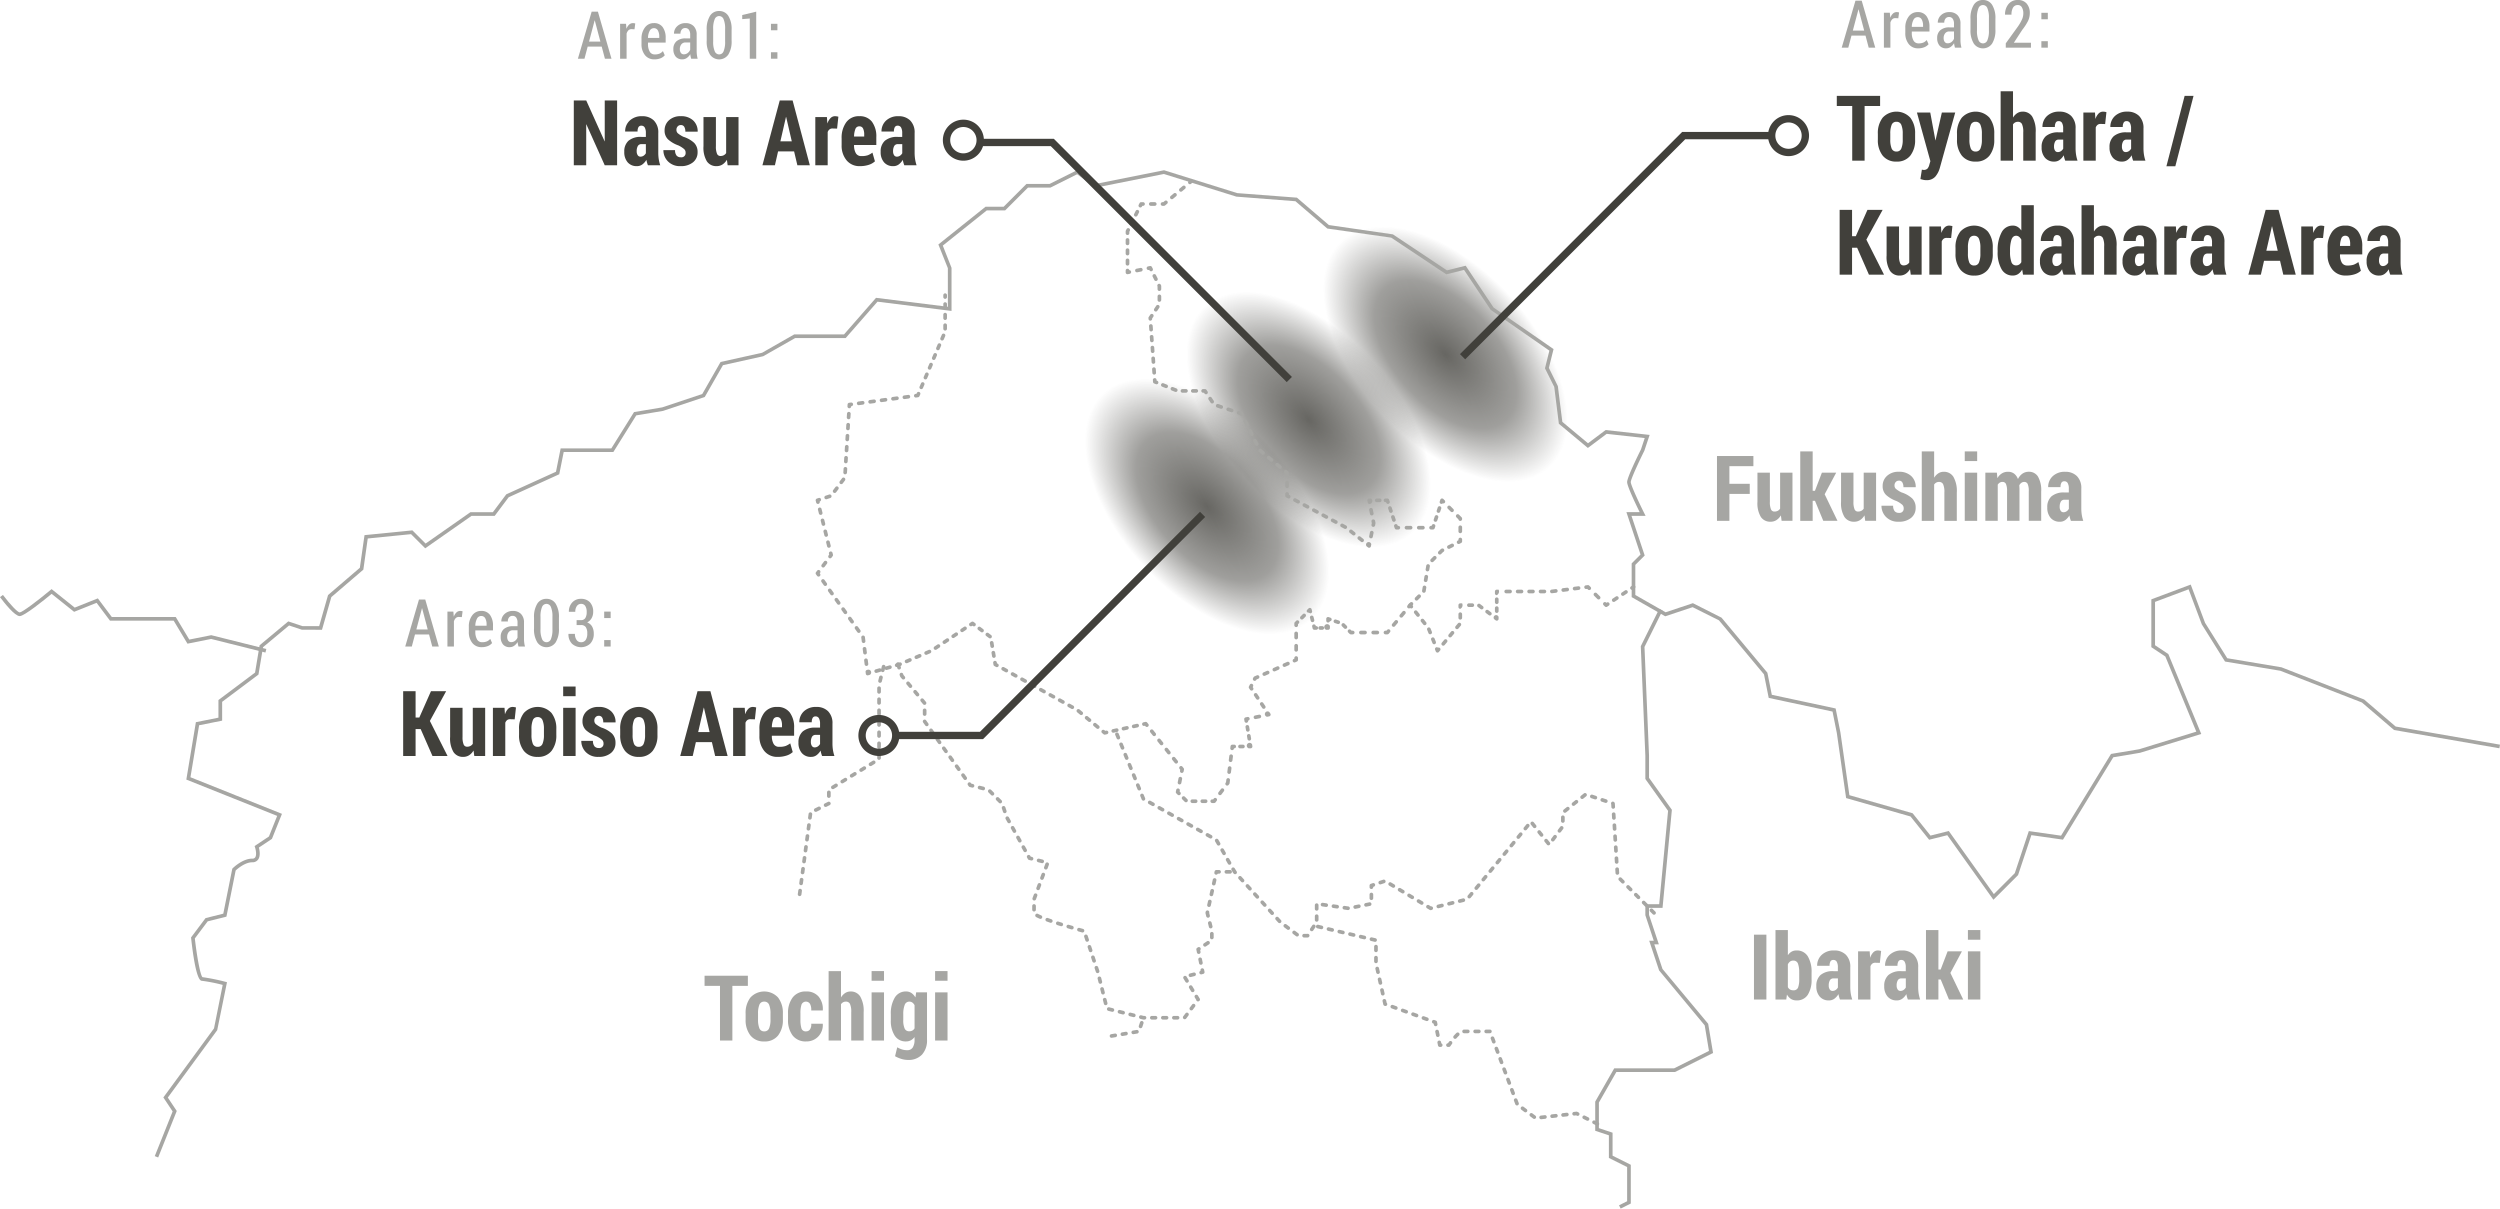 <svg xmlns="http://www.w3.org/2000/svg" xmlns:xlink="http://www.w3.org/1999/xlink" viewBox="0 0 680.486 328.969"><defs><style>.a{fill:url(#a);}.b{fill:#a6a6a3;}.c{fill:none;stroke:#41403b;stroke-linecap:round;stroke-linejoin:round;stroke-miterlimit:10;stroke-dasharray:1 2;}.d{fill:#41403b;}</style><radialGradient id="a" cx="0.5" cy="0.5" r="0.5" gradientUnits="objectBoundingBox"><stop offset="0" stop-color="#41403b" stop-opacity="0.8"/><stop offset="0.581" stop-color="#41403b" stop-opacity="0.502"/><stop offset="1" stop-color="#41403b" stop-opacity="0"/></radialGradient></defs><g transform="translate(-273 -1634)"><g transform="translate(266.6 1652.891)"><g transform="translate(353.952 30.528)"><g transform="translate(0 0)"><ellipse class="a" cx="23.766" cy="41.979" rx="23.766" ry="41.979" transform="translate(0 32.131) rotate(-42.532)"/></g></g><g transform="translate(316.732 48.313)"><g transform="translate(0 0)"><ellipse class="a" cx="23.766" cy="41.979" rx="23.766" ry="41.979" transform="translate(0 32.131) rotate(-42.532)"/></g></g><g transform="translate(289.095 71.988)"><g transform="translate(0 0)"><ellipse class="a" cx="23.766" cy="41.979" rx="23.766" ry="41.979" transform="translate(0 32.131) rotate(-42.532)"/></g></g></g><g transform="translate(273.001 1634)"><path class="b" d="M441.134,328.969l-.447-.895,2.206-1.1v-9.31l-4.964-2.481v-6.154l-3.722-1.24v-7.938l5.173-9.054h16.3l9.491-4.745-1.157-6.947L451.6,264.154l-2.7-8.1h1.24l-2.288-6.946v-2.981h3.768l2.42-25.42-6.188-8.665v-6.364L446.61,175.89l5.02-10.145.9.443L447.62,176.1l1.236,29.55v6.065l6.22,8.708-2.542,26.7h-3.678v1.9l2.675,8.027h-1.24l2.232,6.7,12.435,14.923,1.324,7.943L455.919,291.8H439.96l-4.753,8.319v6.952l3.722,1.241v6.256l4.964,2.482v10.544Z"/><path class="b" d="M43.054,315.058l-.929-.371,4.866-12.165-2.53-3.8,13.791-18.806,2.366-11.831A44.784,44.784,0,0,0,55,266.978c-.417,0-1.689,0-2.979-11.612l-.022-.2,3.948-5.264,4.829-1.207,2.45-12.247.107-.107c.107-.107,2.659-2.628,5.317-2.628a.882.882,0,0,0,.808-.334c.485-.673.124-2.236-.041-2.73l-.121-.362,3.911-2.607,2.238-5.6L50.716,212.2l2.6-15.628,6.141-1.228v-4.8l9.967-7.476,1.238-7.431,7.8-6.5,3.91,1.3h4.5l2.419-8.469,8.657-7.42,1.27-8.889,13.034-1.3,3.594,3.594,12.194-8.536h6.112l3.649-4.866,13.533-6.151,1.271-6.354H166.4l6.177-9.883,7.668-1.278,10.91-3.644,4.979-8.713,11.31-2.513,8.736-4.992h13.555l8.712-9.956L258,83.5V73l-2.583-6.461,12.835-10.268h4.932l6.2-6.2h6.293l7.616-3.808,5.032,3.773,18.52-3.7,19.921,6.226L353.011,53.8l8.7,7.457,17.435,2.54,14.707,9.8,5.091-1.271,7.588,11.382,16.337,11.31-1.279,5.119,2.447,4.96,1.217,9.731,6.99,5.824,4.8-3.6,11.979,1.331-1.437,4.31c-1.551,3.113-3.7,7.754-3.7,8.528s2.146,5.414,3.669,8.462l.361.724h-3.837l3.6,10.8-2.554,2.554v8.189l8.24,4.709,7.43-2.478,7.791,3.942,12.49,14.988,1.2,6.007,17.372,3.723,1.306,6.527,2.44,17.078,17.214,4.918,4.863,6.079,4.982-1.246,12.263,17.169,5.7-5.7,3.816-11.451,8.774,1.253,13.6-22.25,7.671-1.278,15.543-4.786-8.42-20.448-3.818-2.545V163.139l10.72-4.02,3.9,10.4,6.042,9.646,14.767,2.472L643.5,190.4l8.582,7.356,28.405,4.94-.172.984L651.638,198.7l-8.727-7.479L620.7,182.58l-15.062-2.51-6.324-10.118-3.591-9.548-9.135,3.426v11.794l3.627,2.418,8.953,21.743-16.655,5.124-7.285,1.219-13.7,22.423-8.6-1.229L549.3,238.207l-.084.083-6.621,6.621-12.554-17.575-4.945,1.236-5.064-6.331-17.53-5.008-2.527-17.693-1.172-5.855-17.372-3.723-1.281-6.4-12.26-14.713-7.166-3.583-7.461,2.487-9.133-5.219v-9.184l2.409-2.409L442.7,139.407h3.609c-1.033-2.1-3.416-7.061-3.416-8.186,0-1.294,3.145-7.649,3.774-8.91l1.02-3.07-10.357-1.151-5.121,3.842-7.9-6.584-1.255-10.037-2.526-5.053,1.2-4.809-15.977-11.1L398.5,73.472l-4.837,1.209-14.979-9.987-17.4-2.485-8.672-7.434-16.08-1.25L316.8,47.359,298.089,51.1l-4.895-3.672-7.274,3.638h-6.115l-6.205,6.2h-4.995l-11.982,9.586L259,72.9V84.636l-20.153-2.52-8.66,9.9H216.445l-8.711,4.952L196.782,99.4l-4.949,8.66-11.349,3.783-7.3,1.223-6.232,9.971H153.436l-1.211,6.054-13.766,6.257-3.8,5.062h-6.3l-12.624,8.837-3.852-3.852-11.783,1.178L98.9,155.056l-8.715,7.471-2.544,8.9-5.5-.025-3.458-1.153-7.088,5.907-1.243,7.46-9.888,7.415v5.124l-6.268,1.253-2.359,14.153,24.908,9.963-2.725,6.813L70.47,230.7c.191.729.485,2.3-.206,3.262a1.877,1.877,0,0,1-1.619.749c-1.97,0-4.021,1.786-4.5,2.234l-2.513,12.564-5.1,1.275-3.5,4.662c.523,4.623,1.441,9.831,2.064,10.528a54.284,54.284,0,0,1,6.224,1.254l.463.116-2.662,13.073L45.679,298.752l2.434,3.65Z"/><path class="b" d="M444.217,160.54a.5.5,0,0,1-.277-.916l.416-.277a.5.5,0,1,1,.554.832l-.416.277A.492.492,0,0,1,444.217,160.54Z"/><path class="b" d="M439.257,163.847a.5.5,0,0,1-.277-.916l.827-.552a.5.5,0,1,1,.554.832l-.827.552A.5.5,0,0,1,439.257,163.847Zm2.481-1.655a.5.5,0,0,1-.277-.916l.826-.551a.5.5,0,1,1,.554.832l-.826.551A.5.5,0,0,1,441.738,162.192Z"/><path class="b" d="M437.188,165.226a.5.5,0,0,1-.354-.146l-.354-.354a.5.5,0,0,1,.707-.707l.063.063.075-.05a.5.5,0,1,1,.554.832l-.416.277A.484.484,0,0,1,437.188,165.226Z"/><path class="b" d="M435.132,163.17a.5.5,0,0,1-.354-.146l-.852-.852a.5.5,0,1,1,.707-.707l.852.852a.5.5,0,0,1-.353.853Z"/><path class="b" d="M432.579,160.616a.5.5,0,0,1-.354-.146l-.181-.181-.254.031a.5.5,0,1,1-.123-.993l.5-.062a.488.488,0,0,1,.415.143l.354.354a.5.5,0,0,1-.353.854Z"/><path class="b" d="M420.374,161.5h-1.039a.5.5,0,0,1,0-1h1.039a.5.5,0,0,1,0,1Zm-3.117,0h-1.039a.5.5,0,0,1,0-1h1.039a.5.5,0,0,1,0,1Zm-3.117,0H413.1a.5.5,0,1,1,0-1h1.039a.5.5,0,0,1,0,1Zm-3.116,0h-1.039a.5.5,0,0,1,0-1h1.039a.5.5,0,1,1,0,1Zm11.426-.02a.5.5,0,0,1-.06-1l1.03-.128a.5.5,0,1,1,.123.993l-1.03.128Zm3.092-.385a.5.5,0,0,1-.061-1l1.031-.129a.5.5,0,0,1,.125.993l-1.031.129A.479.479,0,0,1,425.542,161.1Zm3.092-.387a.5.5,0,0,1-.061-1l1.031-.129a.5.5,0,0,1,.125.993l-1.031.129A.457.457,0,0,1,428.634,160.711Z"/><path class="b" d="M407.408,162a.5.5,0,0,1-.5-.5V161a.5.5,0,0,1,.5-.5h.5a1.118,1.118,0,0,1-.5,1.5Z"/><path class="b" d="M407.408,166.837a.5.5,0,0,1-.5-.5v-.806a.5.5,0,0,1,1,0v.806A.5.5,0,0,1,407.408,166.837Zm0-2.417a.5.5,0,0,1-.5-.5v-.806a.5.5,0,0,1,1,0v.806A.5.5,0,0,1,407.408,164.42Z"/><path class="b" d="M407.408,168.948a.5.5,0,0,1-.3-.1l-.4-.3a.687.687,0,1,1,1.2-.6v.5a.5.5,0,0,1-.276.447A.488.488,0,0,1,407.408,168.948Z"/><path class="b" d="M405.528,167.539a.5.5,0,0,1-.3-.1l-.739-.555a.5.5,0,1,1,.6-.8l.739.555a.5.5,0,0,1-.3.9Zm-2.219-1.664a.5.5,0,0,1-.3-.1l-.739-.555a.5.5,0,1,1,.6-.8l.739.555a.5.5,0,0,1-.3.9Zm-2.556-.649h-.925a.5.5,0,0,1,0-1h.925a.5.5,0,1,1,0,1Z"/><path class="b" d="M397.48,165.726a.5.5,0,0,1-.5-.5v-.5a.5.5,0,0,1,.5-.5h.5a1.118,1.118,0,0,1-.5,1.5Z"/><path class="b" d="M392.844,175.752a.5.5,0,0,1-.383-.82l.625-.749a.5.5,0,1,1,.767.641l-.625.749A.5.5,0,0,1,392.844,175.752Zm1.873-2.248a.5.5,0,0,1-.383-.82l.625-.749a.5.5,0,1,1,.767.641l-.625.749A.5.5,0,0,1,394.717,173.5Zm1.874-2.248a.5.5,0,0,1-.383-.82l.624-.749a.5.5,0,1,1,.767.641l-.624.749A.5.5,0,0,1,396.591,171.256Zm.889-2.6a.5.5,0,0,1-.5-.5v-.976a.5.5,0,1,1,1,0v.976A.5.5,0,0,1,397.48,168.652Z"/><path class="b" d="M391.276,177.635a.513.513,0,0,1-.078-.006.505.505,0,0,1-.387-.309l-.186-.465a.5.5,0,0,1,.279-.65.506.506,0,0,1,.506.081.5.5,0,0,1,.569.784l-.32.385A.5.5,0,0,1,391.276,177.635Z"/><path class="b" d="M390.367,175.363a.5.5,0,0,1-.464-.314l-.361-.9a.5.5,0,0,1,.927-.371l.361.9a.5.5,0,0,1-.278.649A.483.483,0,0,1,390.367,175.363Zm-1.084-2.712a.5.5,0,0,1-.464-.314l-.361-.9a.5.5,0,0,1,.927-.371l.361.9a.5.5,0,0,1-.278.649A.483.483,0,0,1,389.283,172.651Zm-1.491-2.474a.5.5,0,0,1-.391-.188l-.608-.76a.5.5,0,0,1,.781-.625l.608.76a.5.5,0,0,1-.078.7A.491.491,0,0,1,387.792,170.177Zm-1.824-2.281a.5.5,0,0,1-.391-.188l-.608-.76a.5.5,0,0,1,.781-.625l.608.76a.5.5,0,0,1-.078.7A.491.491,0,0,1,385.968,167.9Z"/><path class="b" d="M384.143,165.616a.5.5,0,0,1-.391-.188l-.312-.391a.5.5,0,0,1,.037-.666l.354-.354a.5.5,0,0,1,.707.707l-.037.037.033.041a.5.5,0,0,1-.391.814Z"/><path class="b" d="M385.576,163.48a.5.5,0,0,1-.354-.853l.7-.7a.5.5,0,0,1,.707.707l-.7.7A.494.494,0,0,1,385.576,163.48Zm2-2.129a.465.465,0,0,1-.083-.007.5.5,0,0,1-.411-.575l.162-.971a.5.5,0,0,1,.986.164l-.162.971A.5.5,0,0,1,387.58,161.351Zm.485-2.912a.465.465,0,0,1-.083-.007.5.5,0,0,1-.411-.575l.162-.971a.5.5,0,0,1,.986.164l-.162.971A.5.5,0,0,1,388.065,158.439Zm.485-2.911a.465.465,0,0,1-.083-.007.5.5,0,0,1-.411-.575l.162-.971a.5.5,0,0,1,.986.164l-.162.971A.5.5,0,0,1,388.55,155.528Zm1.277-2.5a.5.5,0,0,1-.354-.853l.7-.7a.5.5,0,1,1,.707.707l-.7.7A.494.494,0,0,1,389.827,153.025Zm2.087-2.087a.5.5,0,0,1-.354-.853l.6-.6a.526.526,0,0,1,.13-.094l.117-.059a.5.5,0,0,1,.447.9l-.045.022-.546.546A.493.493,0,0,1,391.914,150.938Zm2.48-1.542a.5.5,0,0,1-.223-.947l.88-.439a.5.5,0,0,1,.447.9l-.88.439A.5.5,0,0,1,394.394,149.4Z"/><path class="b" d="M397.033,148.077a.5.5,0,0,1-.223-.947l.171-.085v-.191a.5.5,0,0,1,1,0v.5a.5.5,0,0,1-.276.447l-.447.224A.51.51,0,0,1,397.033,148.077Z"/><path class="b" d="M397.48,145.131a.5.5,0,0,1-.5-.5V143.52a.5.5,0,0,1,1,0v1.111A.5.5,0,0,1,397.48,145.131Zm0-3.334a.5.5,0,0,1-.5-.437l-.539-.539a.5.5,0,1,1,.707-.707l.682.682a.5.5,0,0,1,.146.354v.147A.5.5,0,0,1,397.48,141.8Zm-2.253-2.4a.5.5,0,0,1-.354-.146l-.786-.786a.5.5,0,0,1,.707-.707l.786.786a.5.5,0,0,1,0,.707A.494.494,0,0,1,395.227,139.4Z"/><path class="b" d="M392.359,137.16a.511.511,0,0,1-.158-.025.5.5,0,0,1-.316-.633l.158-.475a.5.5,0,0,1,.828-.2l.354.354a.5.5,0,0,1-.512.828A.506.506,0,0,1,392.359,137.16Z"/><path class="b" d="M390.734,142.032a.511.511,0,0,1-.158-.025.5.5,0,0,1-.316-.633l.271-.812a.5.5,0,0,1,.949.317l-.271.812A.5.5,0,0,1,390.734,142.032Zm.812-2.435a.511.511,0,0,1-.158-.025.5.5,0,0,1-.316-.633l.271-.812a.5.5,0,0,1,.949.317l-.271.812A.5.5,0,0,1,391.546,139.6Z"/><path class="b" d="M390.035,144.131h-.5a.5.5,0,0,1,0-1h.14l.044-.133a.5.5,0,0,1,.949.317l-.158.475A.5.5,0,0,1,390.035,144.131Z"/><path class="b" d="M387.3,144.131h-1.116a.5.5,0,0,1,0-1H387.3a.5.5,0,0,1,0,1Zm-3.347,0H382.84a.5.5,0,0,1,0-1h1.116a.5.5,0,0,1,0,1Z"/><path class="b" d="M380.608,144.131h-.5a.5.5,0,0,1-.475-.342l-.158-.475a.5.5,0,0,1,.949-.317l.044.133h.14a.5.5,0,0,1,0,1Z"/><path class="b" d="M379.409,142.032a.5.5,0,0,1-.475-.342l-.271-.812a.5.5,0,0,1,.949-.317l.271.812a.5.5,0,0,1-.316.633A.488.488,0,0,1,379.409,142.032ZM378.6,139.6a.5.5,0,0,1-.475-.342l-.271-.812a.5.5,0,0,1,.949-.317l.271.812a.5.5,0,0,1-.316.633A.48.48,0,0,1,378.6,139.6Z"/><path class="b" d="M377.785,137.16a.5.5,0,0,1-.475-.342l-.044-.133h-.14a.5.5,0,0,1,0-1h.5a.5.5,0,0,1,.475.342l.158.475a.5.5,0,0,1-.316.633A.516.516,0,0,1,377.785,137.16Z"/><path class="b" d="M375.541,136.686h-.793a.5.5,0,0,1,0-1h.793a.5.5,0,0,1,0,1Z"/><path class="b" d="M372.76,137.176a.5.5,0,0,1-.489-.4l-.1-.49a.5.5,0,0,1,.491-.6h.5a.808.808,0,0,1-.4,1.49Z"/><path class="b" d="M373.177,146.526a.476.476,0,0,1-.1-.01.5.5,0,0,1-.393-.588l.208-1.04a.5.5,0,1,1,.981.2l-.208,1.039A.5.5,0,0,1,373.177,146.526Zm.623-3.117a.492.492,0,0,1-.1-.01.5.5,0,0,1-.392-.589l.085-.421-.084-.421a.5.5,0,0,1,.981-.195l.1.519a.5.5,0,0,1,0,.2l-.1.52A.5.5,0,0,1,373.8,143.409Zm-.417-3.116a.5.5,0,0,1-.489-.4l-.208-1.039a.5.5,0,0,1,.981-.2l.208,1.04a.5.5,0,0,1-.392.588A.554.554,0,0,1,373.383,140.293Z"/><path class="b" d="M372.663,149.1a.5.5,0,0,1-.312-.109l-.391-.312a.715.715,0,1,1,1.292-.47l-.1.49a.5.5,0,0,1-.319.371A.51.51,0,0,1,372.663,149.1Z"/><path class="b" d="M370.754,147.568a.5.5,0,0,1-.312-.109l-.759-.607a.5.5,0,0,1,.625-.781l.759.607a.5.5,0,0,1-.313.89Zm-2.276-1.821a.5.5,0,0,1-.312-.109l-.759-.607a.5.5,0,0,1,.625-.781l.759.607a.5.5,0,0,1-.313.89Zm-2.31-1.772a.5.5,0,0,1-.236-.06l-.855-.46a.5.5,0,1,1,.473-.881l.855.46a.5.5,0,0,1-.237.941Zm-2.566-1.382a.506.506,0,0,1-.237-.06l-.855-.461a.5.5,0,1,1,.475-.881l.855.461a.5.5,0,0,1-.238.941Zm-2.567-1.382a.506.506,0,0,1-.237-.06l-.855-.461a.5.5,0,1,1,.475-.881l.855.461a.5.5,0,0,1-.238.941Zm-2.567-1.383a.5.5,0,0,1-.236-.06l-.855-.46a.5.5,0,1,1,.473-.881l.855.46a.5.5,0,0,1-.237.941Zm-2.567-1.382a.506.506,0,0,1-.237-.06l-.855-.461a.5.5,0,1,1,.475-.881l.855.461a.5.5,0,0,1-.238.941Zm-2.567-1.382a.506.506,0,0,1-.237-.06l-.855-.461a.5.5,0,1,1,.475-.881l.855.461a.5.5,0,0,1-.238.941Z"/><path class="b" d="M350.767,135.682a.5.5,0,0,1-.236-.06l-.44-.236a.5.5,0,0,1-.264-.44v-.5a.5.5,0,1,1,1,0v.2l.177.1a.5.5,0,0,1-.237.94Z"/><path class="b" d="M350.327,132.863a.5.5,0,0,1-.5-.5v-1.041a.5.5,0,0,1,1,0v1.041A.5.5,0,0,1,350.327,132.863Z"/><path class="b" d="M350.327,129.74a.5.5,0,0,1-.5-.5v-.266l-.2-.171a.5.5,0,0,1,.641-.767l.384.32a.5.5,0,0,1,.18.384v.5A.5.5,0,0,1,350.327,129.74Z"/><path class="b" d="M348.4,127.636a.5.5,0,0,1-.32-.116l-.771-.643a.5.5,0,1,1,.641-.767l.771.643a.5.5,0,0,1-.321.883Zm-2.312-1.928a.5.5,0,0,1-.32-.116l-.771-.643a.5.5,0,1,1,.641-.767l.771.643a.5.5,0,0,1,.064.7A.505.505,0,0,1,346.088,125.708Zm-2.313-1.927a.5.5,0,0,1-.32-.116l-.771-.643a.5.5,0,0,1,.641-.767l.771.643a.5.5,0,0,1-.321.883Zm-1.719-2.4a.5.5,0,0,1-.448-.276l-.449-.9a.5.5,0,1,1,.895-.447l.449.9a.5.5,0,0,1-.224.671A.506.506,0,0,1,342.056,121.384Zm-1.346-2.693a.5.5,0,0,1-.448-.276l-.449-.9a.5.5,0,1,1,.895-.447l.449.9a.5.5,0,0,1-.447.723ZM339.363,116a.5.5,0,0,1-.448-.276l-.449-.9a.5.5,0,1,1,.895-.447l.449.9a.5.5,0,0,1-.224.671A.506.506,0,0,1,339.363,116Zm-1.346-2.693a.5.5,0,0,1-.448-.276l-.005-.011-.547-.183a.5.5,0,0,1,.316-.949l.743.248a.5.5,0,0,1,.289.251l.1.2a.5.5,0,0,1-.224.671A.489.489,0,0,1,338.017,113.306Zm-2.746-1.079a.516.516,0,0,1-.158-.025l-.952-.317a.5.5,0,0,1,.316-.949l.952.317a.5.5,0,0,1-.158.974Zm-2.856-.953a.516.516,0,0,1-.158-.025l-.952-.317a.5.5,0,0,1,.316-.949l.952.317a.5.5,0,0,1-.158.974Zm-2.476-1.449a.5.5,0,0,1-.417-.223l-.557-.835a.5.5,0,0,1,.832-.554l.557.835a.5.5,0,0,1-.139.693A.494.494,0,0,1,329.939,109.825Z"/><path class="b" d="M328.269,107.32a.5.5,0,0,1-.417-.223l-.129-.193h-.232a.5.5,0,0,1,0-1h.5a.5.5,0,0,1,.416.223l.277.416a.5.5,0,0,1-.139.693A.494.494,0,0,1,328.269,107.32Z"/><path class="b" d="M325.616,106.9h-.938a.5.5,0,0,1,0-1h.938a.5.5,0,0,1,0,1Zm-2.813,0h-.938a.5.5,0,0,1,0-1h.938a.5.5,0,0,1,0,1Zm-2.774-.207a.508.508,0,0,1-.186-.036l-.871-.348a.5.5,0,1,1,.371-.927l.871.348a.5.5,0,0,1-.185.963Zm-2.612-1.044a.508.508,0,0,1-.186-.036l-.871-.349a.5.5,0,1,1,.372-.927l.871.349a.5.5,0,0,1-.186.963Z"/><path class="b" d="M314.806,104.608a.508.508,0,0,1-.186-.036l-.464-.186a.5.5,0,0,1-.313-.429l-.036-.5a.5.5,0,0,1,.463-.534.484.484,0,0,1,.534.464l.014.187.173.069a.5.5,0,0,1-.185.964Z"/><path class="b" d="M314.166,101.967a.5.5,0,0,1-.5-.465l-.07-.979a.5.5,0,1,1,1-.07l.07.979a.5.5,0,0,1-.463.534Zm-.21-2.937a.5.5,0,0,1-.5-.465l-.07-.979a.5.5,0,0,1,.463-.534.492.492,0,0,1,.534.464l.07.979a.5.5,0,0,1-.463.534Zm-.21-2.936a.5.5,0,0,1-.5-.465l-.07-.979a.5.5,0,0,1,.463-.534.492.492,0,0,1,.534.464l.07.979a.5.5,0,0,1-.463.534Zm-.21-2.937a.5.5,0,0,1-.5-.465l-.07-.979a.5.5,0,0,1,.463-.534.487.487,0,0,1,.534.464l.07.979a.5.5,0,0,1-.463.534Zm-.209-2.936a.5.5,0,0,1-.5-.464l-.07-.979a.5.5,0,0,1,.463-.535.492.492,0,0,1,.534.463l.07.979a.5.5,0,0,1-.463.535Zm-.21-2.937a.5.5,0,0,1-.5-.465l-.017-.233a.493.493,0,0,1,.083-.312l.415-.622a.5.5,0,0,1,.832.554l-.32.479,0,.063a.5.5,0,0,1-.463.534A.224.224,0,0,1,313.117,87.284ZM314.6,84.8a.5.5,0,0,1-.416-.777l.544-.816a.5.5,0,0,1,.832.554l-.544.816A.5.5,0,0,1,314.6,84.8Zm.979-2.649a.5.5,0,0,1-.5-.5v-.981a.5.5,0,0,1,1,0v.981A.5.5,0,0,1,315.583,82.147Zm0-2.943a.5.5,0,0,1-.5-.5l-.011-.743a.5.5,0,1,1,.895-.447l.063.127a.5.5,0,0,1,.053.224v.84A.5.5,0,0,1,315.583,79.2Zm-.941-2.723a.5.5,0,0,1-.448-.276l-.438-.877a.5.5,0,1,1,.895-.447l.438.877a.5.5,0,0,1-.447.723Z"/><path class="b" d="M313.325,73.849a.5.5,0,0,1-.448-.276l-.053-.106-.116.023a.5.5,0,1,1-.2-.981l.49-.1a.5.5,0,0,1,.545.267l.224.447a.5.5,0,0,1-.447.724Z"/><path class="b" d="M309.476,74.126a.5.5,0,0,1-.1-.99l1.045-.209a.5.5,0,0,1,.2.981l-1.045.209A.55.55,0,0,1,309.476,74.126Z"/><path class="b" d="M306.9,74.642a.5.5,0,0,1-.5-.5v-.5a.5.5,0,0,1,.99-.1h0a.5.5,0,0,1,.1.99l-.491.1A.45.45,0,0,1,306.9,74.642Z"/><path class="b" d="M306.9,72.293a.5.5,0,0,1-.5-.5v-.925a.5.5,0,0,1,1,0v.925A.5.5,0,0,1,306.9,72.293Zm0-2.773a.5.5,0,0,1-.5-.5v-.925a.5.5,0,0,1,1,0v.925A.5.5,0,0,1,306.9,69.52Zm0-2.775a.5.5,0,0,1-.5-.5V65.32a.5.5,0,0,1,1,0v.925A.5.5,0,0,1,306.9,66.745Zm0-2.773a.5.5,0,0,1-.5-.5v-.5a.5.5,0,0,1,.053-.224l.191-.382a.5.5,0,1,1,.895.447l-.138.276v.38A.5.5,0,0,1,306.9,63.972Zm1.018-2.534a.5.5,0,0,1-.447-.724l.414-.827a.5.5,0,1,1,.895.447l-.414.827A.5.5,0,0,1,307.914,61.438Zm1.24-2.481a.5.5,0,0,1-.447-.724l.414-.827a.5.5,0,1,1,.895.447l-.414.827A.5.5,0,0,1,309.154,58.957Z"/><path class="b" d="M310.395,56.476a.5.5,0,0,1-.447-.724l.224-.447a.5.5,0,0,1,.447-.276h.5a.5.5,0,0,1,0,1h-.191l-.085.171A.5.5,0,0,1,310.395,56.476Z"/><path class="b" d="M316.823,56.028h-.384a.5.5,0,0,1,0-1h.2l.383-.319a.5.5,0,1,1,.641.767l-.522.436A.5.5,0,0,1,316.823,56.028Zm-2.512,0h-1.064a.5.5,0,0,1,0-1h1.064a.5.5,0,0,1,0,1Zm4.67-1.8a.5.5,0,0,1-.321-.884l.817-.681a.5.5,0,1,1,.64.767l-.817.681A.49.49,0,0,1,318.981,54.23Zm2.452-2.042a.5.5,0,0,1-.321-.884l.817-.682a.5.5,0,0,1,.641.767l-.817.682A.5.5,0,0,1,321.433,52.188Z"/><path class="b" d="M323.885,50.145a.5.5,0,0,1-.321-.884l.384-.32a.5.5,0,1,1,.641.767l-.384.32A.5.5,0,0,1,323.885,50.145Z"/><path class="b" d="M257.261,81.347a.5.5,0,0,1-.5-.5v-.5a.5.5,0,0,1,1,0v.5A.5.5,0,0,1,257.261,81.347Z"/><path class="b" d="M250.769,105.922a.507.507,0,0,1-.2-.04.5.5,0,0,1-.263-.657l.378-.882a.5.5,0,1,1,.919.394l-.378.882A.5.5,0,0,1,250.769,105.922Zm1.134-2.646a.507.507,0,0,1-.2-.04.5.5,0,0,1-.263-.657l.378-.882a.5.5,0,1,1,.919.394l-.378.882A.5.5,0,0,1,251.9,103.276Zm1.134-2.646a.507.507,0,0,1-.2-.04.5.5,0,0,1-.262-.657l.378-.882a.5.5,0,1,1,.919.394l-.378.882A.5.5,0,0,1,253.037,100.63Zm1.134-2.646a.507.507,0,0,1-.2-.04.5.5,0,0,1-.263-.657l.378-.882a.5.5,0,1,1,.919.394l-.378.882A.5.5,0,0,1,254.171,97.984Zm1.134-2.645a.507.507,0,0,1-.2-.04.5.5,0,0,1-.263-.656l.378-.883a.5.5,0,1,1,.919.392l-.378.883A.5.5,0,0,1,255.3,95.339Zm1.134-2.647a.506.506,0,0,1-.2-.04.5.5,0,0,1-.263-.657l.378-.882a.5.5,0,1,1,.919.394l-.378.882A.5.5,0,0,1,256.439,92.692Zm.822-2.71a.5.5,0,0,1-.5-.5v-.959a.5.5,0,0,1,1,0v.959A.5.5,0,0,1,257.261,89.982Zm0-2.878a.5.5,0,0,1-.5-.5v-.959a.5.5,0,0,1,1,0V86.6A.5.5,0,0,1,257.261,87.1Zm0-2.878a.5.5,0,0,1-.5-.5v-.96a.5.5,0,0,1,1,0v.96A.5.5,0,0,1,257.261,84.226Z"/><path class="b" d="M249.32,108.212a.5.5,0,0,1-.066-1l.214-.029.085-.2a.5.5,0,1,1,.919.392l-.2.46a.5.5,0,0,1-.393.3l-.5.066A.3.3,0,0,1,249.32,108.212Z"/><path class="b" d="M233.771,110.285a.5.5,0,0,1-.066-1l1.037-.139a.5.5,0,0,1,.562.429.5.5,0,0,1-.429.562l-1.037.139A.386.386,0,0,1,233.771,110.285Zm3.11-.415a.5.5,0,0,1-.065-1l1.037-.138a.5.5,0,0,1,.132.993l-1.037.138A.512.512,0,0,1,236.881,109.87Zm3.109-.414a.5.5,0,0,1-.066-1l1.037-.139a.492.492,0,0,1,.562.429.5.5,0,0,1-.429.562l-1.037.139A.378.378,0,0,1,239.99,109.456Zm3.11-.415a.5.5,0,0,1-.065-1l1.037-.138a.5.5,0,0,1,.132.993l-1.037.138A.513.513,0,0,1,243.1,109.041Zm3.11-.414a.5.5,0,0,1-.066-1l1.037-.139a.488.488,0,0,1,.562.429.5.5,0,0,1-.429.562l-1.037.139A.385.385,0,0,1,246.21,108.627Z"/><path class="b" d="M231.172,111.126h-.032a.5.5,0,0,1-.468-.53l.031-.5a.5.5,0,0,1,.434-.465l.5-.065a.5.5,0,0,1,.561.431.5.5,0,0,1-.43.562l-.088.011-.005.089A.5.5,0,0,1,231.172,111.126Z"/><path class="b" d="M224.89,135.9a.5.5,0,0,1-.158-.975l.949-.316a.5.5,0,0,1,.316.949l-.949.316A.485.485,0,0,1,224.89,135.9Zm2.3-1.713a.493.493,0,0,1-.3-.1.5.5,0,0,1-.1-.7l.6-.8a.5.5,0,1,1,.8.6l-.6.8A.5.5,0,0,1,227.187,134.182Zm1.8-2.4a.493.493,0,0,1-.3-.1.5.5,0,0,1-.1-.7l.6-.8a.5.5,0,1,1,.8.6l-.6.8A.5.5,0,0,1,228.988,131.779Zm1.06-2.675h-.032a.5.5,0,0,1-.468-.53l.062-1a.5.5,0,0,1,.53-.468.5.5,0,0,1,.468.53l-.062,1A.5.5,0,0,1,230.048,129.1Zm.188-3H230.2a.5.5,0,0,1-.468-.53l.062-1a.494.494,0,0,1,.53-.468.5.5,0,0,1,.468.53l-.062,1A.5.5,0,0,1,230.236,126.108Zm.187-3h-.032a.5.5,0,0,1-.468-.53l.062-1a.5.5,0,1,1,1,.062l-.062,1A.5.5,0,0,1,230.423,123.111Zm.187-3h-.032a.5.5,0,0,1-.468-.53l.062-1a.5.5,0,0,1,1,.062l-.062,1A.5.5,0,0,1,230.61,120.115Zm.188-3h-.031a.5.5,0,0,1-.468-.53l.062-1a.5.5,0,0,1,1,.062l-.062,1A.5.5,0,0,1,230.8,117.119Zm.187-3h-.032a.5.5,0,0,1-.468-.53l.062-1a.5.5,0,0,1,.53-.468.5.5,0,0,1,.468.53l-.062,1A.5.5,0,0,1,230.985,114.123Z"/><path class="b" d="M222.638,137.171a.5.5,0,0,1-.484-.379l-.122-.485a.5.5,0,0,1,.327-.6l.475-.158a.5.5,0,0,1,.316.949l-.035.012.009.036a.5.5,0,0,1-.363.606A.53.53,0,0,1,222.638,137.171Z"/><path class="b" d="M225.621,149.1a.5.5,0,0,1-.484-.379l-.249-.994a.5.5,0,1,1,.97-.242l.249.994a.5.5,0,0,1-.364.606A.515.515,0,0,1,225.621,149.1Zm-.746-2.984a.5.5,0,0,1-.484-.379l-.249-.994a.5.5,0,0,1,.97-.242l.249.994a.5.5,0,0,1-.364.606A.516.516,0,0,1,224.875,146.119Zm-.746-2.982a.5.5,0,0,1-.484-.379l-.249-.994a.5.5,0,0,1,.97-.242l.249.994a.5.5,0,0,1-.364.606A.515.515,0,0,1,224.129,143.137Zm-.746-2.984a.5.5,0,0,1-.484-.379l-.249-.994a.5.5,0,1,1,.97-.242l.249.994a.5.5,0,0,1-.364.606A.516.516,0,0,1,223.383,140.153Z"/><path class="b" d="M225.939,151.977a.493.493,0,0,1-.3-.1.5.5,0,0,1-.1-.7l.158-.21-.064-.255a.5.5,0,0,1,.97-.242l.121.485a.5.5,0,0,1-.085.421l-.3.4A.5.5,0,0,1,225.939,151.977Z"/><path class="b" d="M224.065,154.475a.493.493,0,0,1-.3-.1.5.5,0,0,1-.1-.7l.625-.833a.5.5,0,1,1,.8.6l-.625.833A.5.5,0,0,1,224.065,154.475Z"/><path class="b" d="M222.808,156.946a.5.5,0,0,1-.407-.209l-.291-.406a.5.5,0,0,1,.007-.591l.3-.4a.5.5,0,1,1,.8.6l-.081.107.078.108a.5.5,0,0,1-.116.7A.486.486,0,0,1,222.808,156.946Z"/><path class="b" d="M235.844,181.266a.5.5,0,0,1-.5-.438l-.13-1.038a.5.5,0,0,1,.434-.559.5.5,0,0,1,.558.434l.13,1.038a.5.5,0,0,1-.434.559A.422.422,0,0,1,235.844,181.266Zm-.389-3.116a.5.5,0,0,1-.5-.438l-.13-1.039a.5.5,0,1,1,.992-.125l.13,1.039a.5.5,0,0,1-.434.559A.439.439,0,0,1,235.455,178.15Zm-.39-3.116a.5.5,0,0,1-.5-.438l-.13-1.038a.5.5,0,1,1,.992-.125l.13,1.038a.5.5,0,0,1-.434.559A.439.439,0,0,1,235.065,175.034Zm-1.307-2.757a.5.5,0,0,1-.407-.209l-.608-.852a.5.5,0,1,1,.813-.582l.608.852a.5.5,0,0,1-.116.7A.5.5,0,0,1,233.758,172.277Zm-1.825-2.554a.5.5,0,0,1-.407-.209l-.608-.852a.5.5,0,1,1,.813-.582l.608.852a.5.5,0,0,1-.406.791Zm-1.825-2.556a.5.5,0,0,1-.407-.209l-.608-.852a.5.5,0,1,1,.813-.582l.608.852a.5.5,0,0,1-.406.791Zm-1.825-2.555a.5.5,0,0,1-.407-.21l-.608-.852a.5.5,0,1,1,.813-.58l.608.852a.5.5,0,0,1-.406.79Zm-1.825-2.554a.5.5,0,0,1-.408-.21l-.608-.853a.5.5,0,0,1,.815-.58l.608.853a.5.5,0,0,1-.407.79Zm-1.825-2.556a.5.5,0,0,1-.407-.209l-.608-.852a.5.5,0,1,1,.813-.582l.608.852a.5.5,0,0,1-.406.791Z"/><path class="b" d="M236.167,183.839a.5.5,0,0,1-.5-.437l-.062-.5a.5.5,0,0,1,.434-.559.765.765,0,0,1,.741,1.334l-.48.138A.5.5,0,0,1,236.167,183.839Z"/><path class="b" d="M238.5,183.171a.5.5,0,0,1-.137-.98l.929-.266a.5.5,0,1,1,.276.961l-.929.266A.518.518,0,0,1,238.5,183.171Zm2.786-.8a.5.5,0,0,1-.137-.98l.929-.266a.5.5,0,1,1,.276.961l-.929.266A.517.517,0,0,1,241.29,182.375Zm2.786-.8a.5.5,0,0,1-.136-.98l.863-.264a.5.5,0,0,1,.393.92l-.146.062-.836.242A.476.476,0,0,1,244.076,181.579Zm2.7-1.045a.5.5,0,0,1-.2-.96l.888-.381a.5.5,0,0,1,.4.92l-.888.381A.515.515,0,0,1,246.774,180.534Zm2.663-1.141a.5.5,0,0,1-.2-.96l.888-.381a.5.5,0,0,1,.4.92l-.888.381A.515.515,0,0,1,249.437,179.393Zm2.663-1.142a.5.5,0,0,1-.2-.96l.888-.38a.5.5,0,0,1,.393.92l-.888.38A.51.51,0,0,1,252.1,178.251Zm2.547-1.355a.5.5,0,0,1-.278-.916l.8-.536a.5.5,0,0,1,.554.832l-.8.536A.5.5,0,0,1,254.647,176.9Zm2.412-1.608a.5.5,0,0,1-.278-.916l.8-.535a.5.5,0,1,1,.554.832l-.8.535A.494.494,0,0,1,257.059,175.288Zm2.41-1.607a.5.5,0,0,1-.278-.916l.8-.535a.5.5,0,1,1,.554.832l-.8.535A.5.5,0,0,1,259.469,173.681Zm2.411-1.608a.5.5,0,0,1-.278-.916l.8-.535a.5.5,0,0,1,.554.832l-.8.535A.494.494,0,0,1,261.88,172.073Z"/><path class="b" d="M265.106,170.489a.493.493,0,0,1-.3-.1l-.117-.088-.122.081a.5.5,0,1,1-.554-.832l.416-.277a.5.5,0,0,1,.577.016l.4.3a.5.5,0,0,1-.3.9Z"/><path class="b" d="M270.528,179.067a.5.5,0,0,1-.493-.418l-.149-.9a.5.5,0,0,1,.411-.575.494.494,0,0,1,.575.411l.149.9a.5.5,0,0,1-.411.575A.446.446,0,0,1,270.528,179.067Zm-.449-2.7a.5.5,0,0,1-.493-.418l-.149-.9a.5.5,0,0,1,.986-.164l.149.9a.5.5,0,0,1-.411.575A.454.454,0,0,1,270.079,176.371Zm-.6-2.6a.493.493,0,0,1-.3-.1l-.729-.547a.5.5,0,1,1,.6-.8l.729.547a.5.5,0,0,1-.3.9Zm-2.186-1.64a.493.493,0,0,1-.3-.1l-.729-.547a.5.5,0,1,1,.6-.8l.729.547a.5.5,0,0,1-.3.9Z"/><path class="b" d="M271.348,181.6a.515.515,0,0,1-.242-.062l-.438-.242a.5.5,0,0,1-.251-.355l-.082-.493a.5.5,0,0,1,.986-.164l.042.255.226.125a.5.5,0,0,1-.241.936Z"/><path class="b" d="M298.8,198.4a.5.5,0,0,1-.319-.115l-.752-.627a.5.5,0,1,1,.64-.767l.752.626a.5.5,0,0,1-.321.883Zm-2.255-1.878a.494.494,0,0,1-.319-.116l-.751-.626a.5.5,0,1,1,.64-.767l.751.626a.5.5,0,0,1,.064.7A.507.507,0,0,1,296.55,196.519ZM294.3,194.64a.494.494,0,0,1-.319-.116l-.751-.626a.5.5,0,1,1,.64-.767l.751.626a.5.5,0,0,1,.064.7A.505.505,0,0,1,294.3,194.64ZM291.874,193a.513.513,0,0,1-.242-.062l-.855-.475a.5.5,0,0,1,.486-.875l.855.475a.5.5,0,0,1-.244.937Zm-2.566-1.425a.509.509,0,0,1-.243-.063l-.855-.476a.5.5,0,1,1,.486-.873l.855.476a.5.5,0,0,1-.243.936Zm-2.566-1.426a.515.515,0,0,1-.242-.062l-.855-.475a.5.5,0,0,1,.486-.875l.855.475a.5.5,0,0,1-.244.937Zm-2.566-1.424a.509.509,0,0,1-.243-.063l-.855-.476a.5.5,0,1,1,.486-.873l.855.476a.5.5,0,0,1-.243.936Zm-2.565-1.426a.515.515,0,0,1-.242-.062l-.855-.475a.5.5,0,0,1,.486-.875l.855.475a.5.5,0,0,1-.244.937Zm-2.566-1.425a.509.509,0,0,1-.243-.063l-.855-.475a.5.5,0,1,1,.486-.874l.855.476a.5.5,0,0,1-.243.936Zm-2.566-1.426a.513.513,0,0,1-.242-.062l-.855-.475a.5.5,0,0,1,.486-.875l.855.475a.5.5,0,0,1-.244.937Zm-2.565-1.425a.519.519,0,0,1-.243-.062l-.855-.477a.5.5,0,1,1,.486-.874l.855.477a.5.5,0,0,1-.243.936Z"/><path class="b" d="M300.692,199.971a.5.5,0,0,1-.32-.116l-.384-.32a.5.5,0,1,1,.641-.767l.2.163.249-.056a.5.5,0,0,1,.217.977l-.488.108A.6.6,0,0,1,300.692,199.971Z"/><path class="b" d="M303.033,199.45a.5.5,0,0,1-.108-.989l.926-.206a.5.5,0,0,1,.217.977l-.926.206A.512.512,0,0,1,303.033,199.45Zm2.779-.618a.5.5,0,0,1-.108-.989l.927-.205a.5.5,0,0,1,.216.977l-.927.205A.5.5,0,0,1,305.812,198.832Zm2.78-.617a.5.5,0,0,1-.108-.989l.926-.206a.5.5,0,0,1,.217.977l-.926.206A.513.513,0,0,1,308.592,198.215Z"/><path class="b" d="M312.173,197.879a.5.5,0,0,1-.391-.188l-.118-.147-.184.041a.5.5,0,0,1-.217-.977l.488-.108a.506.506,0,0,1,.5.176l.312.391a.5.5,0,0,1-.389.812Z"/><path class="b" d="M320.146,207.846a.5.5,0,0,1-.391-.188l-.665-.83a.5.5,0,1,1,.781-.625l.665.83a.5.5,0,0,1-.39.813Zm-1.994-2.492a.5.5,0,0,1-.391-.188l-.664-.831a.5.5,0,0,1,.782-.625l.664.831a.5.5,0,0,1-.391.813Zm-1.993-2.492a.5.5,0,0,1-.391-.188l-.665-.83a.5.5,0,1,1,.781-.625l.665.83a.5.5,0,0,1-.39.813Zm-1.993-2.491a.5.5,0,0,1-.391-.188l-.665-.831a.5.5,0,1,1,.781-.625l.665.831a.5.5,0,0,1-.39.813Z"/><path class="b" d="M321.689,210.388a.473.473,0,0,1-.1-.01.5.5,0,0,1-.393-.588l.052-.263-.167-.208a.5.5,0,0,1,.782-.625l.312.391a.5.5,0,0,1,.1.41l-.1.49A.5.5,0,0,1,321.689,210.388Z"/><path class="b" d="M321.062,213.522a.49.49,0,0,1-.1-.01.5.5,0,0,1-.392-.588l.209-1.045a.5.5,0,1,1,.98.195l-.209,1.045A.5.5,0,0,1,321.062,213.522Z"/><path class="b" d="M320.9,216.455a.5.5,0,0,1-.354-.146l-.354-.354a.5.5,0,0,1-.137-.452l.1-.49a.5.5,0,1,1,.98.2l-.045.228.164.164a.5.5,0,0,1,0,.707A.494.494,0,0,1,320.9,216.455Z"/><path class="b" d="M328.163,218.584h-.9a.5.5,0,0,1,0-1h.9a.5.5,0,0,1,0,1Zm-2.715,0h-.9a.5.5,0,0,1,0-1h.9a.5.5,0,0,1,0,1Zm-2.629-.209a.5.5,0,0,1-.354-.146l-.64-.64a.5.5,0,1,1,.707-.707l.64.64a.5.5,0,0,1-.353.853Z"/><path class="b" d="M330.473,218.584h-.5a.5.5,0,0,1,0-1h.25l.15-.2a.5.5,0,0,1,.8.6l-.3.4A.5.5,0,0,1,330.473,218.584Z"/><path class="b" d="M332.076,216.445a.493.493,0,0,1-.3-.1.5.5,0,0,1-.1-.7l.652-.869a.5.5,0,1,1,.8.6l-.652.869A.5.5,0,0,1,332.076,216.445Zm1.955-2.607a.491.491,0,0,1-.3-.1.5.5,0,0,1-.1-.7l.084-.112.084-.676a.5.5,0,1,1,.992.125l-.1.808a.5.5,0,0,1-.1.237l-.164.218A.5.5,0,0,1,334.031,213.838Zm.535-3.182a.423.423,0,0,1-.062,0,.5.5,0,0,1-.434-.559l.135-1.077a.5.5,0,1,1,.992.125l-.135,1.077A.5.5,0,0,1,334.566,210.656Zm.4-3.233a.423.423,0,0,1-.062,0,.5.5,0,0,1-.434-.559l.135-1.078a.5.5,0,1,1,.992.125l-.135,1.078A.5.5,0,0,1,334.971,207.423Z"/><path class="b" d="M335.375,204.189a.423.423,0,0,1-.062,0,.5.5,0,0,1-.434-.559l.062-.5a.5.5,0,0,1,.5-.438h.5a.5.5,0,0,1,0,1h-.059l-.007.059A.5.5,0,0,1,335.375,204.189Z"/><path class="b" d="M338.314,203.693h-.792a.5.5,0,0,1,0-1h.792a.5.5,0,0,1,0,1Z"/><path class="b" d="M340.4,203.693h-.5a.764.764,0,1,1,.911-1.075l.082.493a.5.5,0,0,1-.112.4A.5.5,0,0,1,340.4,203.693Z"/><path class="b" d="M340.048,201.585a.5.5,0,0,1-.493-.418l-.134-.808a.5.5,0,0,1,.986-.164l.134.808a.5.5,0,0,1-.411.575A.455.455,0,0,1,340.048,201.585Zm-.4-2.422a.5.5,0,0,1-.493-.418l-.135-.808a.5.5,0,0,1,.987-.164l.135.808a.5.5,0,0,1-.411.575A.472.472,0,0,1,339.645,199.163Z"/><path class="b" d="M339.241,196.741a.5.5,0,0,1-.493-.418l-.082-.493a.5.5,0,0,1,.395-.572l.49-.1a.5.5,0,0,1,.2.981l-.016,0,0,.017a.5.5,0,0,1-.411.575A.575.575,0,0,1,339.241,196.741Z"/><path class="b" d="M341.738,195.731a.5.5,0,0,1-.1-.99l1.045-.209a.493.493,0,0,1,.588.393.5.5,0,0,1-.392.588l-1.045.209A.46.46,0,0,1,341.738,195.731Z"/><path class="b" d="M344.873,195.1a.74.74,0,1,1,.628-1.291l.277.416a.5.5,0,0,1-.318.768l-.49.1A.455.455,0,0,1,344.873,195.1Z"/><path class="b" d="M343.984,192.938a.5.5,0,0,1-.417-.223l-.551-.826a.5.5,0,0,1,.832-.554l.551.826a.5.5,0,0,1-.415.777Zm-1.653-2.48a.5.5,0,0,1-.417-.223l-.551-.827a.5.5,0,0,1,.832-.554l.551.827a.5.5,0,0,1-.139.693A.494.494,0,0,1,342.331,190.458Z"/><path class="b" d="M340.678,187.978a.5.5,0,0,1-.417-.223l-.277-.416a.5.5,0,0,1-.031-.5l.224-.447a.5.5,0,1,1,.895.447l-.094.188.116.175a.5.5,0,0,1-.139.693A.507.507,0,0,1,340.678,187.978Z"/><path class="b" d="M341.517,185.326a.5.5,0,0,1-.447-.724l.123-.246a.492.492,0,0,1,.245-.233l.662-.294a.5.5,0,0,1,.406.914l-.5.221-.042.086A.5.5,0,0,1,341.517,185.326Zm2.613-1.352a.5.5,0,0,1-.2-.957l.914-.406a.5.5,0,0,1,.406.914l-.914.406A.5.5,0,0,1,344.13,183.974Zm2.741-1.218a.5.5,0,0,1-.2-.957l.914-.406a.5.5,0,0,1,.406.914l-.914.406A.5.5,0,0,1,346.871,182.756Zm2.74-1.219a.5.5,0,0,1-.2-.957l.914-.4a.5.5,0,1,1,.4.914l-.914.4A.488.488,0,0,1,349.611,181.537Z"/><path class="b" d="M352.352,180.319a.5.5,0,0,1-.2-.957l.16-.071v-.175a.5.5,0,0,1,1,0v.5a.5.5,0,0,1-.3.457l-.457.2A.488.488,0,0,1,352.352,180.319Z"/><path class="b" d="M352.809,177.385a.5.5,0,0,1-.5-.5v-1.116a.5.5,0,0,1,1,0v1.116A.5.5,0,0,1,352.809,177.385Zm0-3.348a.5.5,0,0,1-.5-.5v-1.116a.5.5,0,0,1,1,0v1.116A.5.5,0,0,1,352.809,174.037Z"/><path class="b" d="M352.809,170.689a.5.5,0,0,1-.5-.5v-.5a.5.5,0,0,1,.146-.354l.354-.354a.5.5,0,0,1,.707.707l-.207.207v.293A.5.5,0,0,1,352.809,170.689Z"/><path class="b" d="M354.369,168.63a.5.5,0,0,1-.354-.853l.6-.6a.5.5,0,1,1,.707.707l-.6.6A.5.5,0,0,1,354.369,168.63Z"/><path class="b" d="M356.653,166.952a3.625,3.625,0,0,0-.831-.278.5.5,0,0,1,0-.708l.354-.354a.506.506,0,0,1,.487-.127.5.5,0,0,1,.352.36l.121.485a.5.5,0,0,1-.364.606A.45.45,0,0,1,356.653,166.952Z"/><path class="b" d="M357.251,169.348a.5.5,0,0,1-.485-.379l-.2-.8a.5.5,0,0,1,.97-.242l.2.8a.5.5,0,0,1-.364.606A.5.5,0,0,1,357.251,169.348Z"/><path class="b" d="M358.272,171.43h-.5a.5.5,0,0,1-.485-.379l-.121-.484a.5.5,0,0,1,.97-.242l.026.1h.109a.5.5,0,0,1,0,1Z"/><path class="b" d="M359.906,171.43h-.545a.5.5,0,0,1,0-1h.545a.5.5,0,0,1,0,1Z"/><path class="b" d="M361.495,171.43h-.5a.791.791,0,1,1,1-1v.5A.5.5,0,0,1,361.495,171.43Z"/><path class="b" d="M361.495,169.448a.5.5,0,0,1-.5-.5v-.5a.5.5,0,0,1,.658-.474l.475.158a.5.5,0,0,1-.159.975h0A.5.5,0,0,1,361.495,169.448Z"/><path class="b" d="M366.208,171.18a.5.5,0,0,1-.354-.146l-.568-.568a.5.5,0,0,1,.707-.707l.568.568a.5.5,0,0,1-.353.853Zm-1.951-1.311a.511.511,0,0,1-.158-.025l-.763-.254a.5.5,0,1,1,.317-.949l.763.254a.5.5,0,0,1-.159.974Z"/><path class="b" d="M368.2,172.671h-.5a.5.5,0,0,1-.354-.146l-.354-.354a.5.5,0,1,1,.707-.707l.207.207h.293a.5.5,0,0,1,0,1Z"/><path class="b" d="M374.895,172.671h-1.116a.5.5,0,0,1,0-1h1.116a.5.5,0,0,1,0,1Zm-3.348,0h-1.116a.5.5,0,0,1,0-1h1.116a.5.5,0,0,1,0,1Z"/><path class="b" d="M377.626,172.671h-.5a.5.5,0,0,1,0-1h.266l.171-.2a.5.5,0,1,1,.767.641l-.32.384A.5.5,0,0,1,377.626,172.671Z"/><path class="b" d="M379.337,170.617a.5.5,0,0,1-.383-.82l.7-.835a.5.5,0,1,1,.767.641l-.7.835A.5.5,0,0,1,379.337,170.617Zm2.087-2.5a.5.5,0,0,1-.383-.82l.7-.835a.5.5,0,1,1,.767.641l-.7.835A.5.5,0,0,1,381.424,168.113Z"/><path class="b" d="M383.51,165.61a.5.5,0,0,1-.383-.82l.32-.385a.5.5,0,1,1,.767.641l-.32.385A.5.5,0,0,1,383.51,165.61Z"/><path class="b" d="M476.271,134.438h-5.538v7.331h-3.381V124.126h9.912v2.762h-6.531v4.8h5.538v2.751Z"/><path class="b" d="M484.753,140.328l-.036-.012a3.709,3.709,0,0,1-1.193,1.26,2.961,2.961,0,0,1-1.605.436,3.035,3.035,0,0,1-2.624-1.3,7.213,7.213,0,0,1-.927-4.132v-7.926h3.381v7.949a5.009,5.009,0,0,0,.3,2.03.976.976,0,0,0,.927.612,1.962,1.962,0,0,0,.9-.194,1.8,1.8,0,0,0,.66-.594v-9.8H487.9v13.111h-2.957Z"/><path class="b" d="M494.028,136.316h-.63v5.453h-3.381v-18.9H493.4V133.6h.618l1.89-4.944H499.8l-3.139,5.877,3.49,7.234h-3.866Z"/><path class="b" d="M507.508,140.328l-.036-.012a3.709,3.709,0,0,1-1.193,1.26,2.961,2.961,0,0,1-1.605.436,3.035,3.035,0,0,1-2.624-1.3,7.213,7.213,0,0,1-.927-4.132v-7.926H504.5v7.949a5.009,5.009,0,0,0,.3,2.03.976.976,0,0,0,.927.612,1.962,1.962,0,0,0,.9-.194,1.8,1.8,0,0,0,.66-.594v-9.8h3.369v13.111H507.7Z"/><path class="b" d="M518.172,138.341a1.311,1.311,0,0,0-.4-.964,6.961,6.961,0,0,0-1.557-1,8.342,8.342,0,0,1-2.848-1.666,3.271,3.271,0,0,1-.921-2.43,3.622,3.622,0,0,1,1.188-2.75,4.532,4.532,0,0,1,3.235-1.115,4.7,4.7,0,0,1,3.351,1.157,3.986,3.986,0,0,1,1.229,3.048H518.1a2.475,2.475,0,0,0-.3-1.32,1.025,1.025,0,0,0-.938-.473,1.1,1.1,0,0,0-.849.369,1.3,1.3,0,0,0-.34.914,1.252,1.252,0,0,0,.346.928,7.5,7.5,0,0,0,1.558.988,7.721,7.721,0,0,1,2.926,1.66,3.457,3.457,0,0,1,.928,2.531,3.412,3.412,0,0,1-1.248,2.752,5.1,5.1,0,0,1-3.369,1.041,4.53,4.53,0,0,1-3.454-1.3,4.3,4.3,0,0,1-1.235-3.059H515.3a2.3,2.3,0,0,0,.43,1.508,1.509,1.509,0,0,0,1.17.443,1.135,1.135,0,0,0,1.271-1.259Z"/><path class="b" d="M526.461,129.991h.036a3.627,3.627,0,0,1,1.121-1.163,2.67,2.67,0,0,1,1.46-.412,3,3,0,0,1,2.617,1.357,7.767,7.767,0,0,1,.934,4.314v7.682h-3.381v-7.707a5.111,5.111,0,0,0-.346-2.266,1.177,1.177,0,0,0-1.108-.618,1.55,1.55,0,0,0-.764.183,1.722,1.722,0,0,0-.569.521v9.888h-3.369v-18.9h3.369v7.124Z"/><path class="b" d="M538.174,125.5h-3.381v-2.63h3.381Zm0,16.274h-3.381V128.659h3.381Z"/><path class="b" d="M543.541,128.658l.122,1.442.036.013a3.62,3.62,0,0,1,1.2-1.255,3.134,3.134,0,0,1,1.685-.442,2.7,2.7,0,0,1,1.618.484,3.256,3.256,0,0,1,1.072,1.5,3.9,3.9,0,0,1,1.218-1.472,2.982,2.982,0,0,1,1.763-.516,2.813,2.813,0,0,1,2.46,1.3,7.413,7.413,0,0,1,.885,4.09v7.961h-3.381v-7.961a4.828,4.828,0,0,0-.3-2.072,1,1,0,0,0-.934-.558,1.385,1.385,0,0,0-.781.249,1.855,1.855,0,0,0-.563.672c.008.2.019.385.03.545s.019.324.019.485v8.64h-3.381v-7.985a4.853,4.853,0,0,0-.3-2.048,1,1,0,0,0-.951-.558,1.364,1.364,0,0,0-.728.194,1.826,1.826,0,0,0-.558.557v9.84H540.4V128.658h3.138Z"/><path class="b" d="M563.69,141.77c-.089-.226-.167-.46-.236-.7s-.127-.5-.176-.776a4.082,4.082,0,0,1-1.1,1.255,2.454,2.454,0,0,1-1.5.466,3.161,3.161,0,0,1-2.5-1.041,4.168,4.168,0,0,1-.921-2.86,3.864,3.864,0,0,1,1.151-3.017,5.118,5.118,0,0,1,3.525-1.043h1.188v-1.066a2.992,2.992,0,0,0-.3-1.479,1,1,0,0,0-.928-.509.852.852,0,0,0-.787.4,2.361,2.361,0,0,0-.242,1.2H557.5a3.954,3.954,0,0,1,1.249-2.993,4.706,4.706,0,0,1,3.381-1.188,4.375,4.375,0,0,1,3.187,1.17,4.566,4.566,0,0,1,1.2,3.423v5.308a11.632,11.632,0,0,0,.127,1.787,10.481,10.481,0,0,0,.406,1.666H563.69Zm-2.023-2.338a1.49,1.49,0,0,0,.842-.255,1.976,1.976,0,0,0,.625-.679v-2.473h-1.188a1.066,1.066,0,0,0-1.012.533,2.867,2.867,0,0,0-.3,1.4,1.889,1.889,0,0,0,.273,1.072A.861.861,0,0,0,561.667,139.432Z"/><path class="b" d="M203.563,268.348h-4.217v14.881h-3.369V268.348h-4.2v-2.762h11.79Z"/><path class="b" d="M202.95,275.873a6.8,6.8,0,0,1,1.309-4.35,5.12,5.12,0,0,1,7.526,0,6.79,6.79,0,0,1,1.309,4.35V277.5a6.762,6.762,0,0,1-1.3,4.345,4.519,4.519,0,0,1-3.75,1.629,4.567,4.567,0,0,1-3.781-1.629,6.741,6.741,0,0,1-1.309-4.345v-1.624Zm3.381,1.624a6.252,6.252,0,0,0,.363,2.394,1.339,1.339,0,0,0,1.346.842,1.325,1.325,0,0,0,1.309-.848,6.073,6.073,0,0,0,.376-2.388v-1.624a6.086,6.086,0,0,0-.376-2.375,1.343,1.343,0,0,0-1.333-.86,1.32,1.32,0,0,0-1.321.86,6.27,6.27,0,0,0-.363,2.375V277.5Z"/><path class="b" d="M219.413,280.732a1.251,1.251,0,0,0,1.06-.533,2.316,2.316,0,0,0,.334-1.539h3.15a4.552,4.552,0,0,1-1.248,3.49,4.372,4.372,0,0,1-3.235,1.32,4.419,4.419,0,0,1-3.727-1.623,6.871,6.871,0,0,1-1.254-4.314v-1.684a6.955,6.955,0,0,1,1.254-4.326,4.372,4.372,0,0,1,3.714-1.648,4.256,4.256,0,0,1,3.333,1.363,5.3,5.3,0,0,1,1.163,3.811h-3.15a3.356,3.356,0,0,0-.31-1.763,1.3,1.3,0,0,0-2.339.176,7.721,7.721,0,0,0-.284,2.388v1.684a7.789,7.789,0,0,0,.278,2.4A1.187,1.187,0,0,0,219.413,280.732Z"/><path class="b" d="M228.911,271.45h.036a3.627,3.627,0,0,1,1.121-1.163,2.67,2.67,0,0,1,1.46-.412,3,3,0,0,1,2.617,1.357,7.767,7.767,0,0,1,.934,4.314v7.682H231.7v-7.707a5.111,5.111,0,0,0-.346-2.266,1.177,1.177,0,0,0-1.108-.618,1.55,1.55,0,0,0-.764.183,1.722,1.722,0,0,0-.569.521v9.888h-3.369v-18.9h3.369v7.124Z"/><path class="b" d="M240.623,266.955h-3.381v-2.63h3.381Zm0,16.274h-3.381V270.118h3.381Z"/><path class="b" d="M242.478,276.067a8.306,8.306,0,0,1,1.072-4.515,3.447,3.447,0,0,1,3.084-1.678,2.542,2.542,0,0,1,1.442.412,3.5,3.5,0,0,1,1.066,1.176l.036-.013.194-1.333h2.956v12.857a5.742,5.742,0,0,1-1.363,4.084,5,5,0,0,1-3.835,1.453,6.143,6.143,0,0,1-1.751-.271,8.487,8.487,0,0,1-1.751-.746l.594-2.424a6.639,6.639,0,0,0,1.3.582,4.537,4.537,0,0,0,1.388.206,1.712,1.712,0,0,0,1.532-.733,3.9,3.9,0,0,0,.491-2.162v-.643l-.036-.012a2.935,2.935,0,0,1-.988.865,2.74,2.74,0,0,1-1.3.3,3.486,3.486,0,0,1-3.065-1.562,7.394,7.394,0,0,1-1.066-4.229v-1.611Zm3.381,1.613a5.5,5.5,0,0,0,.363,2.247,1.292,1.292,0,0,0,1.272.782,1.688,1.688,0,0,0,.849-.2,1.651,1.651,0,0,0,.594-.6v-6.3a2.08,2.08,0,0,0-.6-.721,1.373,1.373,0,0,0-.812-.249,1.312,1.312,0,0,0-1.284.921,6.8,6.8,0,0,0-.376,2.509v1.613Z"/><path class="b" d="M257.912,266.955h-3.381v-2.63h3.381Zm0,16.274h-3.381V270.118h3.381Z"/><path class="b" d="M480.8,272.062h-3.381V254.417H480.8Z"/><path class="b" d="M493.1,266.512a7.616,7.616,0,0,1-1.023,4.254,3.457,3.457,0,0,1-3.084,1.539,2.751,2.751,0,0,1-1.5-.4,3.243,3.243,0,0,1-1.066-1.163l-.036.013-.182,1.309h-2.933v-18.9h3.368v6.785l.037.013a3.082,3.082,0,0,1,.981-.927,2.6,2.6,0,0,1,1.32-.321,3.42,3.42,0,0,1,3.1,1.612,8.209,8.209,0,0,1,1.018,4.41v1.78Zm-3.368-1.782a6.818,6.818,0,0,0-.334-2.424,1.274,1.274,0,0,0-1.3-.836,1.412,1.412,0,0,0-.866.267,1.96,1.96,0,0,0-.588.764v6.192a1.586,1.586,0,0,0,.588.648,1.723,1.723,0,0,0,.891.212,1.263,1.263,0,0,0,1.3-.745,6.259,6.259,0,0,0,.315-2.3V264.73Z"/><path class="b" d="M500.827,272.062c-.089-.227-.167-.461-.236-.7s-.127-.5-.176-.775a4.066,4.066,0,0,1-1.1,1.254,2.462,2.462,0,0,1-1.5.467,3.159,3.159,0,0,1-2.5-1.043,4.164,4.164,0,0,1-.921-2.859,3.868,3.868,0,0,1,1.151-3.018,5.123,5.123,0,0,1,3.525-1.042h1.188v-1.066a2.983,2.983,0,0,0-.3-1.478,1,1,0,0,0-.928-.51.848.848,0,0,0-.787.4,2.351,2.351,0,0,0-.242,1.2h-3.382a3.955,3.955,0,0,1,1.249-2.993,4.7,4.7,0,0,1,3.381-1.188,4.374,4.374,0,0,1,3.187,1.169,4.572,4.572,0,0,1,1.2,3.424v5.308a11.654,11.654,0,0,0,.127,1.788,10.532,10.532,0,0,0,.406,1.666Zm-2.024-2.339a1.481,1.481,0,0,0,.842-.254,1.985,1.985,0,0,0,.625-.679v-2.472h-1.188a1.064,1.064,0,0,0-1.012.533,2.862,2.862,0,0,0-.3,1.393,1.89,1.89,0,0,0,.273,1.073A.862.862,0,0,0,498.8,269.723Z"/><path class="b" d="M511.684,262.089l-1.248-.036a1.272,1.272,0,0,0-.812.248,1.651,1.651,0,0,0-.5.721v9.041h-3.368V258.95h3.162l.109,1.7h.036a3.753,3.753,0,0,1,.843-1.43,1.675,1.675,0,0,1,1.218-.509,2.924,2.924,0,0,1,.467.042,3.318,3.318,0,0,1,.442.1Z"/><path class="b" d="M519.309,272.062c-.089-.227-.167-.461-.236-.7s-.127-.5-.176-.775a4.066,4.066,0,0,1-1.1,1.254,2.462,2.462,0,0,1-1.5.467,3.159,3.159,0,0,1-2.5-1.043,4.164,4.164,0,0,1-.921-2.859,3.868,3.868,0,0,1,1.151-3.018,5.123,5.123,0,0,1,3.525-1.042h1.188v-1.066a2.982,2.982,0,0,0-.3-1.478,1,1,0,0,0-.928-.51.848.848,0,0,0-.787.4,2.351,2.351,0,0,0-.242,1.2h-3.382a3.955,3.955,0,0,1,1.249-2.993,4.7,4.7,0,0,1,3.381-1.188,4.374,4.374,0,0,1,3.187,1.169,4.572,4.572,0,0,1,1.2,3.424v5.308a11.654,11.654,0,0,0,.127,1.788,10.532,10.532,0,0,0,.406,1.666Zm-2.023-2.339a1.481,1.481,0,0,0,.842-.254,1.985,1.985,0,0,0,.625-.679v-2.472h-1.188a1.064,1.064,0,0,0-1.012.533,2.862,2.862,0,0,0-.3,1.393,1.89,1.89,0,0,0,.273,1.073A.86.86,0,0,0,517.286,269.723Z"/><path class="b" d="M528.251,266.609h-.63v5.453H524.24v-18.9h3.381v10.736h.618l1.89-4.944h3.891l-3.139,5.878,3.49,7.234H530.5Z"/><path class="b" d="M539.035,255.787h-3.381v-2.629h3.381Zm0,16.275h-3.381V258.95h3.381Z"/><path class="b" d="M72.25,177.62l-14.782-3.7-6.439,1.287-3.758-6.264H29.931l-3.643-4.856-6.12,2.447-6.114-4.891c-2.074,1.718-7.442,6.06-8.692,6.06-1.346,0-4.2-3.611-5.363-5.164l.8-.6c1.92,2.561,4.011,4.742,4.564,4.764.736-.062,4.833-3.146,8.365-6.089l.314-.262,6.3,5.037,6.29-2.516,3.8,5.069H47.836l3.687,6.145,5.969-1.193,15,3.75Z"/><path class="b" d="M355.911,255.189h-.944a.5.5,0,0,1,0-1h.848a.49.49,0,0,1,.541.735l-.031.046A.5.5,0,0,1,355.911,255.189Zm-2.852-.277a.491.491,0,0,1-.3-.1l-.8-.6a.5.5,0,1,1,.6-.8l.8.6a.5.5,0,0,1-.3.9Zm3.992-1.433a.494.494,0,0,1-.277-.084.5.5,0,0,1-.139-.693l.555-.832a.5.5,0,0,1,.832.554l-.555.832A.5.5,0,0,1,357.051,253.479Zm-6.393-.368a.493.493,0,0,1-.3-.1l-.8-.6a.5.5,0,0,1,.6-.8l.8.6a.5.5,0,0,1-.3.9Zm-2.366-1.836a.5.5,0,0,1-.37-.164l-.673-.74a.5.5,0,0,1,.741-.672l.673.74a.5.5,0,0,1-.371.836Zm10.1-.389a.5.5,0,0,1-.5-.5v-1a.5.5,0,0,1,1,0v1A.5.5,0,0,1,358.393,250.886Zm-12.119-1.83a.5.5,0,0,1-.37-.164l-.673-.74a.5.5,0,0,1,.741-.672l.673.74a.5.5,0,0,1-.371.836Zm103.943-.071a.5.5,0,0,1-.354-.146l-.707-.707a.5.5,0,0,1,.707-.707l.707.707a.5.5,0,0,1,0,.707A.494.494,0,0,1,450.217,248.985Zm-91.824-1.1a.5.5,0,0,1-.5-.5v-1a.5.5,0,0,1,1,0v1A.5.5,0,0,1,358.393,247.886Zm31.022-.142a.5.5,0,0,1-.258-.071l-.722-.434a.5.5,0,0,1,.516-.858l.547.329a.5.5,0,0,1,.191.98l-.153.038A.457.457,0,0,1,389.415,247.744Zm-22.491-.022a.579.579,0,0,1-.072-.005l-.989-.142a.5.5,0,1,1,.142-.99l.989.142a.5.5,0,0,1-.07.995Zm1.961-.339a.5.5,0,0,1-.1-.99l.98-.2a.5.5,0,0,1,.2.981l-.98.2A.562.562,0,0,1,368.885,247.383Zm-4.93-.085a.579.579,0,0,1-.072-.005l-.989-.142a.5.5,0,1,1,.142-.99l.989.142a.5.5,0,0,1-.07.995Zm27.553-.077a.5.5,0,0,1-.121-.985l.97-.242a.5.5,0,1,1,.242.97l-.97.242A.507.507,0,0,1,391.508,247.221Zm-30.523-.348a.579.579,0,0,1-.072-.005l-.989-.142a.5.5,0,0,1-.424-.566.508.508,0,0,1,.566-.424l.989.142a.5.5,0,0,1-.07.995Zm87.111-.009a.5.5,0,0,1-.354-.146l-.707-.707a.5.5,0,0,1,.707-.707l.707.707a.5.5,0,0,1-.353.853Zm-103.84-.028a.5.5,0,0,1-.37-.164l-.673-.74a.5.5,0,0,1,.741-.672l.673.74a.5.5,0,0,1-.371.836Zm27.571-.042a.5.5,0,0,1-.1-.99l.981-.2a.505.505,0,0,1,.588.393.5.5,0,0,1-.393.588l-.981.2A.554.554,0,0,1,371.827,246.794Zm22.591-.3a.5.5,0,0,1-.121-.985l.971-.242a.5.5,0,1,1,.242.97l-.971.242A.5.5,0,0,1,394.418,246.493Zm-7.44-.211a.489.489,0,0,1-.257-.071l-.857-.515a.5.5,0,0,1,.514-.858l.857.515a.5.5,0,0,1-.257.929Zm10.352-.516a.5.5,0,0,1-.121-.985l.97-.242a.5.5,0,1,1,.242.97l-.97.242A.507.507,0,0,1,397.33,245.766Zm-24.047-.78a.5.5,0,0,1-.5-.5v-1a.5.5,0,0,1,1,0v1A.5.5,0,0,1,373.283,244.986Zm72.692-.244a.5.5,0,0,1-.354-.146l-.707-.707a.5.5,0,1,1,.707-.707l.707.707a.5.5,0,0,1-.353.853Zm-61.57,0a.489.489,0,0,1-.257-.071l-.857-.515a.5.5,0,1,1,.514-.858l.857.515a.5.5,0,0,1-.257.929Zm-42.167-.122a.5.5,0,0,1-.37-.164l-.673-.74a.5.5,0,0,1,.741-.672l.673.74a.5.5,0,0,1-.371.836Zm57.692-.068a.5.5,0,0,1-.385-.818l.636-.771a.5.5,0,1,1,.771.637l-.636.771A.5.5,0,0,1,399.93,244.548Zm-18.1-1.353a.489.489,0,0,1-.257-.071l-.857-.515a.5.5,0,1,1,.515-.858l.857.515a.5.5,0,0,1-.258.929Zm62.021-.574a.5.5,0,0,1-.354-.146l-.707-.707a.5.5,0,0,1,.707-.707l.707.707a.5.5,0,0,1-.353.853ZM340.22,242.4a.5.5,0,0,1-.37-.164l-.673-.74a.5.5,0,0,1,.741-.672l.673.74a.5.5,0,0,1-.371.836Zm61.617-.164a.492.492,0,0,1-.317-.114.5.5,0,0,1-.068-.7l.636-.772a.5.5,0,1,1,.771.635l-.636.772A.5.5,0,0,1,401.837,242.232Zm-28.554-.246a.5.5,0,0,1-.5-.5v-.446a.5.5,0,0,1,.342-.475l.525-.175a.5.5,0,1,1,.317.949l-.184.061v.086A.5.5,0,0,1,373.283,241.986Zm5.977-.335a.5.5,0,0,1-.258-.071l-.857-.515a.5.5,0,0,1,.515-.858l.857.515a.5.5,0,0,1-.257.929Zm-3.554-.919a.5.5,0,0,1-.159-.975l.948-.316a.5.5,0,1,1,.317.949l-.948.316A.463.463,0,0,1,375.706,240.732Zm66.026-.232a.5.5,0,0,1-.354-.146l-.707-.707a.5.5,0,0,1,.707-.707l.707.707a.5.5,0,0,1-.353.853Zm-103.53-.323a.5.5,0,0,1-.37-.164l-.673-.74a.5.5,0,0,1,.741-.672l.673.74a.5.5,0,0,1-.371.836Zm65.542-.261a.5.5,0,0,1-.385-.818l.636-.771a.5.5,0,1,1,.771.637l-.636.771A.5.5,0,0,1,403.744,239.916Zm36.487-1.817a.5.5,0,0,1-.5-.469l-.062-1a.5.5,0,0,1,.468-.53.477.477,0,0,1,.53.468l.062,1a.5.5,0,0,1-.468.53Zm-104.047-.142a.5.5,0,0,1-.37-.164l-.127-.14a.509.509,0,0,1-.064-.088l-.4-.705a.5.5,0,1,1,.868-.5l.466.757a.5.5,0,0,1-.37.836Zm69.467-.356a.492.492,0,0,1-.317-.114.5.5,0,0,1-.068-.7l.636-.772a.5.5,0,1,1,.771.635l-.636.772A.5.5,0,0,1,405.651,237.6Zm-70.989-2.225a.5.5,0,0,1-.435-.252l-.5-.868a.5.5,0,1,1,.868-.5l.5.868a.5.5,0,0,1-.186.683A.509.509,0,0,1,334.662,235.376Zm72.9-.092a.5.5,0,0,1-.385-.818l.636-.771a.5.5,0,1,1,.771.637l-.636.771A.5.5,0,0,1,407.558,235.284Zm32.485-.18a.5.5,0,0,1-.5-.469l-.062-1a.5.5,0,0,1,.468-.53.485.485,0,0,1,.53.468l.062,1a.5.5,0,0,1-.468.53Zm-30.578-2.135a.5.5,0,0,1-.385-.818l.636-.771a.5.5,0,1,1,.771.637l-.636.771A.5.5,0,0,1,409.465,232.969Zm-76.291-.2a.5.5,0,0,1-.435-.252l-.5-.868a.5.5,0,1,1,.868-.5l.5.868a.5.5,0,0,1-.433.748Zm106.682-.661a.5.5,0,0,1-.5-.469l-.062-1a.5.5,0,0,1,.468-.53.485.485,0,0,1,.53.468l.062,1a.5.5,0,0,1-.468.53Zm-28.483-1.457a.492.492,0,0,1-.317-.114.5.5,0,0,1-.068-.7l.636-.772a.5.5,0,1,1,.771.635l-.636.772A.5.5,0,0,1,411.373,230.653Zm-79.687-.486a.5.5,0,0,1-.435-.252l-.5-.868a.5.5,0,1,1,.868-.5l.5.868a.5.5,0,0,1-.433.748Zm89.773-.067a.5.5,0,0,1-.391-.188l-.624-.78a.5.5,0,0,1,.781-.625l.624.78a.5.5,0,0,1-.39.813Zm18.21-.984a.5.5,0,0,1-.5-.469l-.062-1a.5.5,0,0,1,.468-.53.486.486,0,0,1,.53.468l.062,1a.5.5,0,0,1-.468.53Zm-17-.065a.5.5,0,0,1-.4-.8l.6-.8a.5.5,0,0,1,.8.6l-.6.8A.5.5,0,0,1,422.668,229.051Zm-9.388-.714a.5.5,0,0,1-.385-.818l.636-.771a.5.5,0,1,1,.771.637l-.636.771A.506.506,0,0,1,413.28,228.337Zm-83.762-.092a.506.506,0,0,1-.245-.064l-.872-.49a.5.5,0,0,1,.491-.871l.872.49a.5.5,0,0,1-.246.935Zm90.067-.487a.5.5,0,0,1-.391-.188l-.624-.781a.5.5,0,0,1,.781-.625l.624.781a.5.5,0,0,1-.39.813Zm-92.682-.984a.506.506,0,0,1-.245-.064l-.872-.49a.5.5,0,1,1,.49-.871l.872.49a.5.5,0,0,1-.245.935Zm97.565-.124a.5.5,0,0,1-.4-.8l.6-.8a.5.5,0,0,1,.8.6l-.6.8A.5.5,0,0,1,424.468,226.65Zm15.014-.528a.5.5,0,0,1-.5-.469l-.062-1a.5.5,0,0,1,.468-.53.486.486,0,0,1,.53.468l.062,1a.5.5,0,0,1-.468.53Zm-24.3-.1a.492.492,0,0,1-.317-.114.5.5,0,0,1-.068-.7l.636-.772a.5.5,0,1,1,.771.635l-.636.772A.5.5,0,0,1,415.186,226.021Zm2.525-.606a.5.5,0,0,1-.391-.188l-.625-.781a.5.5,0,1,1,.781-.625l.625.781a.5.5,0,0,1-.39.813Zm-93.422-.111a.506.506,0,0,1-.245-.064l-.872-.49a.5.5,0,1,1,.49-.871l.872.49a.5.5,0,0,1-.245.935ZM425.4,223.961a.5.5,0,0,1-.5-.5v-1a.5.5,0,0,1,1,0v1A.5.5,0,0,1,425.4,223.961Zm-103.726-.128a.506.506,0,0,1-.245-.064l-.872-.49a.5.5,0,0,1,.491-.871l.872.49a.5.5,0,0,1-.246.935Zm117.62-.7a.5.5,0,0,1-.5-.469l-.062-1a.5.5,0,0,1,.468-.53.479.479,0,0,1,.53.468l.062,1a.5.5,0,0,1-.468.53Zm-120.235-.767a.506.506,0,0,1-.245-.064l-.872-.49a.5.5,0,1,1,.49-.871l.872.49a.5.5,0,0,1-.245.935Zm106.906-1.128a.5.5,0,0,1-.313-.891l.781-.625a.5.5,0,1,1,.625.781l-.781.625A.5.5,0,0,1,425.965,221.233Zm-109.521-.342a.506.506,0,0,1-.245-.064l-.872-.49a.5.5,0,1,1,.49-.871l.872.49a.5.5,0,0,1-.245.935Zm122.663-.757a.5.5,0,0,1-.5-.469l-.051-.8a.488.488,0,0,1,.582-.659.6.6,0,0,1,.408.465l.059.93a.5.5,0,0,1-.468.53ZM313.83,219.42a.506.506,0,0,1-.245-.064l-.872-.49a.5.5,0,1,1,.491-.871l.872.49a.5.5,0,0,1-.246.935Zm114.478-.061a.5.5,0,0,1-.313-.891l.781-.625a.5.5,0,1,1,.625.781l-.781.625A.5.5,0,0,1,428.308,219.359Zm8.779-.809a.511.511,0,0,1-.158-.025l-.949-.316a.5.5,0,1,1,.317-.949l.949.316a.5.5,0,0,1-.159.974Zm-125.858-.612a.5.5,0,0,1-.463-.311l-.379-.926a.5.5,0,0,1,.925-.379l.379.926a.5.5,0,0,1-.273.652A.487.487,0,0,1,311.229,217.938Zm123.012-.336a.511.511,0,0,1-.158-.025l-.948-.316a.5.5,0,1,1,.317-.949l.948.316a.5.5,0,0,1-.159.974Zm-3.59-.117a.5.5,0,0,1-.313-.891l.781-.625a.5.5,0,1,1,.625.781l-.781.625A.5.5,0,0,1,430.651,217.485Zm-120.56-2.324a.5.5,0,0,1-.462-.311l-.379-.925a.5.5,0,1,1,.924-.379l.379.925a.5.5,0,0,1-.272.652A.488.488,0,0,1,310.091,215.161Zm-1.137-2.775a.5.5,0,0,1-.463-.311l-.379-.926a.5.5,0,0,1,.925-.379l.379.926a.5.5,0,0,1-.273.652A.487.487,0,0,1,308.954,212.386Zm-1.138-2.777a.5.5,0,0,1-.462-.311l-.379-.925a.5.5,0,1,1,.924-.379l.379.925a.5.5,0,0,1-.272.652A.477.477,0,0,1,307.816,209.609Zm-1.138-2.775a.5.5,0,0,1-.463-.311l-.379-.926a.5.5,0,0,1,.925-.379l.379.926a.5.5,0,0,1-.273.652A.48.48,0,0,1,306.678,206.834Zm-1.137-2.776a.5.5,0,0,1-.462-.311l-.379-.925a.5.5,0,1,1,.924-.379l.379.925a.5.5,0,0,1-.462.69Zm-1.138-2.776a.5.5,0,0,1-.463-.311l-.379-.926a.5.5,0,0,1,.925-.379l.379.926a.5.5,0,0,1-.273.652A.469.469,0,0,1,304.4,201.282Z"/><path class="b" d="M320.525,277.525h-1a.5.5,0,0,1,0-1h1a.5.5,0,0,1,0,1Zm-3,0h-1a.5.5,0,0,1,0-1h1a.5.5,0,0,1,0,1Zm-3,0h-1a.5.5,0,0,1,0-1h1a.5.5,0,0,1,0,1Zm-3,0h-.286a.489.489,0,0,1-.121-.015l-.693-.173a.5.5,0,1,1,.242-.97l.633.158h.225a.5.5,0,0,1,0,1Zm10.953-.094a.5.5,0,0,1-.4-.8l.6-.8a.5.5,0,1,1,.8.6l-.6.8A.5.5,0,0,1,322.478,277.431Zm-13.871-.564a.509.509,0,0,1-.122-.015l-.97-.243a.5.5,0,0,1,.243-.97l.97.243a.5.5,0,0,1-.121.985Zm-2.911-.727a.509.509,0,0,1-.122-.015l-.97-.243a.5.5,0,0,1,.243-.97l.97.243a.5.5,0,0,1-.121.985Zm-2.91-.729a.515.515,0,0,1-.122-.015l-.97-.242a.5.5,0,1,1,.242-.97l.97.242a.5.5,0,0,1-.12.985Zm21.491-.38a.494.494,0,0,1-.3-.1.5.5,0,0,1-.1-.7l.6-.8a.5.5,0,1,1,.8.6l-.6.8A.5.5,0,0,1,324.277,275.031Zm-23.324-1.426a.5.5,0,0,1-.484-.379l-.243-.97a.5.5,0,1,1,.969-.242l.243.97a.5.5,0,0,1-.363.606A.469.469,0,0,1,300.953,273.605Zm25.127-1.02a.451.451,0,0,1-.275-.088.521.521,0,0,1-.216-.366l-.357-.6a.5.5,0,1,1,.857-.514l.47.783a.5.5,0,0,1-.028.556A.575.575,0,0,1,326.08,272.585Zm-25.855-1.89a.5.5,0,0,1-.484-.379l-.243-.97a.5.5,0,1,1,.969-.242l.243.97a.5.5,0,0,1-.363.606A.51.51,0,0,1,300.225,270.7Zm24.406-.632a.5.5,0,0,1-.429-.243l-.515-.857a.5.5,0,1,1,.857-.514l.515.856a.5.5,0,0,1-.171.687A.489.489,0,0,1,324.631,270.063ZM299.5,267.785a.5.5,0,0,1-.485-.379l-.242-.971a.5.5,0,1,1,.97-.242l.242.971a.5.5,0,0,1-.485.621Zm23.591-.294a.5.5,0,0,1-.429-.243l-.515-.857a.5.5,0,1,1,.857-.514l.515.857a.5.5,0,0,1-.428.757Zm.947-1.541a.5.5,0,0,1-.121-.985l.97-.242a.5.5,0,1,1,.242.97l-.97.242A.5.5,0,0,1,324.035,265.95Zm2.91-.727a.5.5,0,0,1-.158-.975l-.017-.084a.5.5,0,1,1,.98-.2l.11.551a.5.5,0,0,1-.369.584l-.425.106A.5.5,0,0,1,326.945,265.223Zm-28.193-.343a.5.5,0,0,1-.474-.342l-.316-.949a.5.5,0,1,1,.948-.317l.316.949a.5.5,0,0,1-.316.633A.489.489,0,0,1,298.752,264.88Zm28.116-2.276a.5.5,0,0,1-.49-.4l-.2-.981a.5.5,0,0,1,.392-.588.493.493,0,0,1,.588.393l.2.981a.5.5,0,0,1-.392.588A.472.472,0,0,1,326.868,262.6Zm-29.065-.57a.5.5,0,0,1-.474-.342l-.316-.949a.5.5,0,1,1,.948-.317l.316.949a.5.5,0,0,1-.316.633A.484.484,0,0,1,297.8,262.034Zm28.476-2.372a.5.5,0,0,1-.49-.4l-.15-.75a.5.5,0,0,1,.213-.514l.2-.13a.5.5,0,0,1,.635.765l.086.434a.5.5,0,0,1-.392.588A.514.514,0,0,1,326.279,259.662Zm-29.425-.474a.5.5,0,0,1-.474-.342l-.316-.948a.5.5,0,1,1,.948-.317l.316.948a.5.5,0,0,1-.316.633A.48.48,0,0,1,296.854,259.188Zm31.136-1.515a.5.5,0,0,1-.278-.916l.832-.555a.5.5,0,0,1,.554.832l-.832.555A.491.491,0,0,1,327.99,257.673Zm-32.084-1.331a.5.5,0,0,1-.474-.342l-.316-.949a.5.5,0,1,1,.948-.317l.316.949a.5.5,0,0,1-.316.633A.489.489,0,0,1,295.906,256.342Zm33.947-.672a.5.5,0,0,1-.5-.5v-1a.5.5,0,0,1,1,0v1A.5.5,0,0,1,329.853,255.67Zm-35.211-1.851a.482.482,0,0,1-.134-.019l-.971-.273a.5.5,0,0,1,.275-.961l.963.271a.5.5,0,0,1-.133.982Zm-2.895-.83a.5.5,0,0,1-.141-.021l-.963-.285a.5.5,0,0,1,.286-.959l.959.285a.5.5,0,0,1-.141.98Zm37.795-.281a.5.5,0,0,1-.484-.379l-.243-.971a.5.5,0,0,1,.97-.242l.243.971a.5.5,0,0,1-.364.606A.515.515,0,0,1,329.542,252.708Zm-40.674-.591a.512.512,0,0,1-.149-.022l-.958-.3a.5.5,0,0,1,.3-.953l.952.3a.5.5,0,0,1-.149.977Zm-2.859-.936a.521.521,0,0,1-.163-.027c-.327-.112-.646-.225-.954-.335a.5.5,0,0,1,.34-.942c.3.11.617.221.939.331a.5.5,0,0,1-.162.973Zm-2.815-1.064a.49.49,0,0,1-.2-.041c-.361-.155-.68-.306-.945-.446a.5.5,0,0,1,.47-.883c.244.131.538.268.87.411a.5.5,0,0,1-.2.959Zm45.62-.319a.5.5,0,0,1-.484-.379l-.2-.812a.492.492,0,0,1,0-.229l.035-.159a.5.5,0,1,1,.976.215l-.01.045.174.7a.5.5,0,0,1-.485.621Zm-47.356-1.69a.5.5,0,0,1-.5-.5v-1a.5.5,0,0,1,1,0v1A.5.5,0,0,1,281.458,248.108Zm47.624-1.234a.513.513,0,0,1-.109-.012.5.5,0,0,1-.38-.6l.217-.977a.5.5,0,1,1,.977.217l-.217.977A.5.5,0,0,1,329.082,246.874Zm-47.567-1.761a.483.483,0,0,1-.175-.032.5.5,0,0,1-.293-.644l.351-.937a.5.5,0,0,1,.937.352l-.351.937A.5.5,0,0,1,281.515,245.113Zm48.217-1.168a.5.5,0,0,1-.489-.609l.217-.977a.5.5,0,1,1,.977.217l-.217.977A.5.5,0,0,1,329.732,243.945ZM282.568,242.3a.493.493,0,0,1-.176-.032.5.5,0,0,1-.292-.644l.351-.936a.5.5,0,1,1,.936.352l-.351.936A.5.5,0,0,1,282.568,242.3Zm47.815-1.287a.513.513,0,0,1-.109-.012.5.5,0,0,1-.38-.6l.217-.977a.508.508,0,0,1,.6-.38.5.5,0,0,1,.38.6l-.217.977A.5.5,0,0,1,330.383,241.017Zm-46.762-1.522a.483.483,0,0,1-.175-.032.5.5,0,0,1-.293-.644l.351-.937a.5.5,0,0,1,.937.352l-.351.937A.5.5,0,0,1,283.621,239.495Zm47.413-1.407a.513.513,0,0,1-.109-.012.5.5,0,0,1-.38-.6l.06-.271a.5.5,0,0,1,.488-.392h.723a.5.5,0,0,1,0,1h-.338A.5.5,0,0,1,331.034,238.088Zm3.782-.271h-1a.5.5,0,0,1,0-1h1a.5.5,0,0,1,0,1Zm-50.142-1.13a.483.483,0,0,1-.175-.032.5.5,0,0,1-.293-.644l.351-.937a.5.5,0,0,1,.937.352l-.351.937A.5.5,0,0,1,284.674,236.687Zm-1-1.729a.51.51,0,0,1-.122-.015l-.97-.243a.5.5,0,0,1,.243-.97l.97.243a.5.5,0,0,1-.121.985Zm-2.91-.728a.516.516,0,0,1-.122-.015l-.543-.136a.5.5,0,0,1-.316-.242l-.214-.385a.5.5,0,1,1,.874-.487l.108.2.333.083a.5.5,0,0,1-.12.987Zm-1.728-2.269a.5.5,0,0,1-.438-.257l-.486-.874a.5.5,0,1,1,.874-.487l.486.874a.5.5,0,0,1-.436.744Zm-1.457-2.622a.5.5,0,0,1-.438-.257l-.485-.874a.5.5,0,1,1,.874-.487l.485.874a.5.5,0,0,1-.436.744Zm-1.457-2.622a.5.5,0,0,1-.438-.258l-.485-.875a.5.5,0,1,1,.874-.485l.485.875a.5.5,0,0,1-.436.743Zm-1.457-2.623a.5.5,0,0,1-.438-.257l-.486-.874a.5.5,0,1,1,.874-.487l.486.874a.5.5,0,0,1-.436.744Zm-1.176-2.746a.5.5,0,0,1-.475-.342l-.316-.949a.5.5,0,0,1,.949-.317l.316.949a.5.5,0,0,1-.317.633A.47.47,0,0,1,273.486,221.348Zm-1.238-2.667a.5.5,0,0,1-.354-.146l-.707-.707a.5.5,0,1,1,.707-.707l.707.707a.5.5,0,0,1-.353.853Zm-2.121-2.122a.5.5,0,0,1-.354-.146l-.707-.707a.5.5,0,0,1,.707-.707l.707.707a.5.5,0,0,1-.353.853Zm-2.509-1.436a.516.516,0,0,1-.122-.015l-.97-.242a.5.5,0,1,1,.242-.97l.97.242a.5.5,0,0,1-.12.985Zm-2.91-.727a.516.516,0,0,1-.122-.015l-.621-.155a.5.5,0,0,1-.286-.2l-.209-.293a.5.5,0,0,1,.815-.58l.1.143.442.11a.5.5,0,0,1-.121.985Zm-1.993-2.076a.5.5,0,0,1-.407-.209l-.582-.814a.5.5,0,1,1,.813-.582l.582.814a.5.5,0,0,1-.406.791Zm-1.744-2.441a.5.5,0,0,1-.407-.209l-.582-.813a.5.5,0,0,1,.814-.582l.582.813a.5.5,0,0,1-.407.791Zm-1.744-2.441a.5.5,0,0,1-.407-.209l-.581-.813a.5.5,0,1,1,.813-.582l.581.813a.5.5,0,0,1-.406.791ZM257.483,205a.5.5,0,0,1-.407-.209l-.581-.813a.5.5,0,1,1,.813-.582l.581.813a.5.5,0,0,1-.116.7A.493.493,0,0,1,257.483,205Zm-1.743-2.441a.5.5,0,0,1-.407-.209l-.581-.813a.5.5,0,1,1,.813-.582l.581.813a.5.5,0,0,1-.406.791ZM254,200.114a.5.5,0,0,1-.408-.21l-.581-.814a.5.5,0,0,1,.815-.58l.581.814a.5.5,0,0,1-.407.79Zm-1.744-2.441a.5.5,0,0,1-.407-.209l-.575-.8a.5.5,0,0,1-.093-.291.505.505,0,0,1,.5-.506.5.5,0,0,1,.448.272l.534.747a.5.5,0,0,1-.116.7A.492.492,0,0,1,252.252,197.673Zm-.575-2.817a.5.5,0,0,1-.5-.5v-1a.5.5,0,0,1,1,0v1A.5.5,0,0,1,251.677,194.856Zm-.03-2.988a.5.5,0,0,1-.385-.18l-.64-.769a.5.5,0,0,1,.768-.641l.64.769a.5.5,0,0,1-.064.7A.488.488,0,0,1,251.647,191.868Zm-1.92-2.3a.5.5,0,0,1-.385-.18l-.64-.769a.5.5,0,0,1,.768-.641l.64.769a.5.5,0,0,1-.064.7A.492.492,0,0,1,249.727,189.563Zm-1.921-2.3a.5.5,0,0,1-.385-.18l-.64-.769a.5.5,0,0,1,.768-.641l.64.769a.5.5,0,0,1-.064.7A.49.49,0,0,1,247.806,187.259Zm-1.92-2.305a.5.5,0,0,1-.385-.18l-.413-.495a.511.511,0,0,1-.09-.163l-.112-.338a.5.5,0,1,1,.949-.315l.083.248.352.422a.5.5,0,0,1-.064.7A.494.494,0,0,1,245.886,184.954Zm-1.158-2.729a.5.5,0,0,1-.474-.342l-.316-.949a.5.5,0,1,1,.948-.317l.316.949a.5.5,0,0,1-.316.633A.489.489,0,0,1,244.728,182.225Z"/><path class="b" d="M302.553,282.488a.5.5,0,0,1-.082-.993l.986-.164a.5.5,0,1,1,.164.986l-.986.164A.465.465,0,0,1,302.553,282.488Zm2.959-.493a.5.5,0,0,1-.082-.993l.987-.164a.5.5,0,0,1,.164.986l-.987.164A.461.461,0,0,1,305.512,281.995Zm2.959-.493a.5.5,0,0,1-.082-.993l.986-.164a.5.5,0,0,1,.575.411.5.5,0,0,1-.411.575l-.986.164A.449.449,0,0,1,308.471,281.5Zm1.987-1.632a.511.511,0,0,1-.158-.025.5.5,0,0,1-.316-.633l.316-.948a.5.5,0,1,1,.948.317l-.316.948A.5.5,0,0,1,310.458,279.87Z"/><path class="c" d="M287.663,280.748"/><path class="b" d="M217.652,243.916a.385.385,0,0,1-.067-.005.5.5,0,0,1-.429-.562l.134-.991a.488.488,0,0,1,.562-.429.5.5,0,0,1,.429.562l-.134.991A.5.5,0,0,1,217.652,243.916Zm.4-2.973a.385.385,0,0,1-.067-.005.5.5,0,0,1-.429-.562l.134-.991a.487.487,0,0,1,.562-.429.5.5,0,0,1,.429.562l-.134.991A.5.5,0,0,1,218.054,240.943Zm.4-2.972a.378.378,0,0,1-.067-.005.5.5,0,0,1-.429-.562l.134-.991a.5.5,0,0,1,.991.134l-.134.991A.5.5,0,0,1,218.455,237.971Zm.4-2.974a.385.385,0,0,1-.067-.005.5.5,0,0,1-.429-.562l.134-.991a.491.491,0,0,1,.562-.429.5.5,0,0,1,.429.562l-.134.991A.5.5,0,0,1,218.857,235Zm.4-2.973a.385.385,0,0,1-.067-.005.5.5,0,0,1-.429-.562l.134-.991a.49.49,0,0,1,.562-.429.5.5,0,0,1,.429.562l-.134.991A.5.5,0,0,1,219.259,232.024Zm.4-2.972a.385.385,0,0,1-.067-.005.5.5,0,0,1-.429-.562l.134-.991a.492.492,0,0,1,.562-.429.5.5,0,0,1,.429.562l-.134.991A.5.5,0,0,1,219.661,229.052Zm.4-2.974a.378.378,0,0,1-.067-.005.5.5,0,0,1-.429-.562l.134-.991a.494.494,0,0,1,.562-.428.5.5,0,0,1,.429.562l-.134.991A.5.5,0,0,1,220.062,226.078Zm.4-2.973a.385.385,0,0,1-.067-.005.5.5,0,0,1-.429-.562l.134-.991a.491.491,0,0,1,.562-.429.5.5,0,0,1,.429.562l-.134.991A.5.5,0,0,1,220.464,223.1Zm1.594-2.121a.5.5,0,0,1-.224-.947l.9-.447a.5.5,0,0,1,.447.9l-.9.447A.5.5,0,0,1,222.058,220.984Zm2.683-1.34a.5.5,0,0,1-.224-.947l.814-.407a.515.515,0,0,1,.788.4v.019a.5.5,0,0,1-.276.447l-.878.439A.5.5,0,0,1,224.741,219.644Zm.878-2.458a.5.5,0,0,1-.5-.5v-1a.5.5,0,0,1,1,0v1A.5.5,0,0,1,225.619,217.186Zm1.1-2.382a.5.5,0,0,1-.262-.926l.853-.522a.5.5,0,1,1,.523.853l-.853.522A.508.508,0,0,1,226.723,214.8Zm2.557-1.57a.5.5,0,0,1-.262-.926l.853-.522a.5.5,0,1,1,.523.853l-.853.522A.5.5,0,0,1,229.28,213.234Zm2.557-1.568a.5.5,0,0,1-.262-.926l.852-.523a.5.5,0,1,1,.523.852l-.852.523A.486.486,0,0,1,231.837,211.666ZM234.4,210.1a.5.5,0,0,1-.262-.926l.852-.522a.5.5,0,1,1,.523.852l-.852.522A.5.5,0,0,1,234.4,210.1Zm2.556-1.57a.5.5,0,0,1-.262-.926l.853-.522a.5.5,0,1,1,.523.853l-.853.522A.5.5,0,0,1,236.951,208.527Zm2.318-1.7a.5.5,0,0,1-.5-.5v-1a.5.5,0,0,1,1,0v1A.5.5,0,0,1,239.269,206.825Zm0-3a.5.5,0,0,1-.5-.5v-1a.5.5,0,0,1,1,0v1A.5.5,0,0,1,239.269,203.825Zm0-3a.5.5,0,0,1-.5-.5v-1a.5.5,0,0,1,1,0v1A.5.5,0,0,1,239.269,200.825Zm0-3a.5.5,0,0,1-.5-.5v-1a.5.5,0,0,1,1,0v1A.5.5,0,0,1,239.269,197.825Zm0-3a.5.5,0,0,1-.5-.5v-1a.5.5,0,0,1,1,0v1A.5.5,0,0,1,239.269,194.825Zm0-3a.5.5,0,0,1-.5-.5v-1a.5.5,0,0,1,1,0v1A.5.5,0,0,1,239.269,191.825Zm0-3a.5.5,0,0,1-.5-.5v-1a.5.5,0,0,1,1,0v1A.5.5,0,0,1,239.269,188.825Zm.271-2.967a.516.516,0,0,1-.122-.015.5.5,0,0,1-.364-.606l.242-.971a.5.5,0,1,1,.97.242l-.242.971A.5.5,0,0,1,239.54,185.858Zm.727-2.911a.509.509,0,0,1-.122-.015.5.5,0,0,1-.363-.606l.243-.97a.5.5,0,1,1,.969.242l-.243.97A.5.5,0,0,1,240.267,182.947Z"/><path class="b" d="M434.793,306.419a.5.5,0,0,1-.224-.053l-.895-.447a.5.5,0,1,1,.447-.895l.895.447a.5.5,0,0,1-.223.948Zm-2.683-1.342a.5.5,0,0,1-.224-.053l-.895-.447a.5.5,0,0,1,.447-.895l.895.447a.5.5,0,0,1-.223.948Zm-12.589-.427a.5.5,0,0,1-.054-1l.994-.11a.5.5,0,0,1,.11.994l-.994.11A.521.521,0,0,1,419.521,304.65Zm-1.9-.08a.5.5,0,0,1-.3-.1l-.8-.6a.5.5,0,0,1,.6-.8l.8.6a.5.5,0,0,1-.3.9Zm4.886-.252a.5.5,0,0,1-.054-1l.994-.11a.506.506,0,0,1,.552.442.5.5,0,0,1-.442.552l-.994.11A.508.508,0,0,1,422.5,304.318Zm2.982-.331a.5.5,0,0,1-.054-1l.994-.11a.5.5,0,0,1,.11.994l-.994.11Zm3.943-.252a.5.5,0,0,1-.224-.053l-.173-.086-.508.057a.5.5,0,1,1-.112-.994l.655-.073a.485.485,0,0,1,.279.05l.3.152a.5.5,0,0,1-.222.947Zm-14.211-.964a.5.5,0,0,1-.3-.1l-.8-.6a.5.5,0,0,1,.6-.8l.8.6a.5.5,0,0,1-.3.9Zm-2.3-1.874a.5.5,0,0,1-.468-.324l-.352-.937a.5.5,0,1,1,.936-.352l.352.937a.5.5,0,0,1-.292.644A.476.476,0,0,1,412.915,300.9Zm-1.054-2.809a.5.5,0,0,1-.468-.324l-.352-.936a.5.5,0,0,1,.936-.352l.352.936a.5.5,0,0,1-.468.676Zm-1.054-2.809a.5.5,0,0,1-.469-.325l-.351-.937a.5.5,0,1,1,.937-.351l.352.937a.5.5,0,0,1-.293.645A.5.5,0,0,1,410.807,295.279Zm-1.054-2.808a.5.5,0,0,1-.468-.324l-.352-.937a.5.5,0,1,1,.937-.351l.352.936a.5.5,0,0,1-.293.645A.515.515,0,0,1,409.753,292.471Zm-1.052-2.81a.5.5,0,0,1-.468-.324l-.352-.937a.5.5,0,0,1,.936-.352l.352.937a.5.5,0,0,1-.468.676Zm-1.054-2.808a.5.5,0,0,1-.469-.324l-.35-.937a.5.5,0,0,1,.936-.352l.352.937a.5.5,0,0,1-.469.676Zm-13.269-1.882h-.232a.5.5,0,0,1-.032-1c.077-.11.18-.256.3-.426a.5.5,0,0,1,.808.588c-.264.363-.429.61-.432.614A.5.5,0,0,1,394.378,284.971Zm-2.232,0h-.25a.5.5,0,0,1-.49-.4l-.147-.735a.5.5,0,1,1,.981-.2l.072.362a.5.5,0,0,1-.166.971Zm14.447-.928a.5.5,0,0,1-.468-.324l-.351-.936a.5.5,0,1,1,.936-.352l.351.936a.5.5,0,0,1-.468.676Zm-10.527-1.274a.5.5,0,0,1-.375-.831c.236-.268.481-.526.723-.755a.5.5,0,1,1,.687.725c-.22.209-.443.446-.66.692A.5.5,0,0,1,396.066,282.769Zm-4.71-.5a.5.5,0,0,1-.489-.4l-.2-.98a.5.5,0,0,1,.981-.2l.2.98a.5.5,0,0,1-.392.589A.49.49,0,0,1,391.356,282.273Zm14.174-1.025h-1.005a.5.5,0,0,1,0-1h1.005a.5.5,0,0,1,0,1Zm-3.009,0h-1a.5.5,0,0,1,0-1h1a.5.5,0,0,1,0,1Zm-3.007,0h-1a.5.5,0,0,1,0-1h1a.5.5,0,0,1,0,1Zm-8.746-1.916a.5.5,0,0,1-.489-.4l-.059-.29-.132-.049a.5.5,0,1,1,.342-.94l.4.145a.5.5,0,0,1,.319.372l.113.566a.5.5,0,0,1-.393.588A.442.442,0,0,1,390.768,279.332Zm-2.389-1.394a.5.5,0,0,1-.17-.03l-.94-.341a.5.5,0,0,1,.34-.94l.94.341a.5.5,0,0,1-.17.97Zm-2.819-1.025a.514.514,0,0,1-.171-.03l-.94-.342a.5.5,0,0,1,.342-.94l.94.342a.5.5,0,0,1-.171.97Zm-2.819-1.025a.514.514,0,0,1-.171-.03l-.94-.342a.5.5,0,0,1,.342-.94l.94.342a.5.5,0,0,1-.171.97Zm-2.821-1.026a.514.514,0,0,1-.171-.03l-.939-.341a.5.5,0,0,1,.342-.94l.939.341a.5.5,0,0,1-.171.97Zm-2.819-1.024a.525.525,0,0,1-.173-.03l-.1-.035a.5.5,0,0,1-.315-.361l-.194-.876a.5.5,0,0,1,.977-.217l.146.656a.5.5,0,0,1-.345.863Zm-.725-2.864a.5.5,0,0,1-.488-.392l-.217-.976a.5.5,0,0,1,.977-.217l.217.976a.5.5,0,0,1-.38.6A.506.506,0,0,1,376.376,270.974Zm-.65-2.929a.5.5,0,0,1-.488-.392l-.217-.976a.5.5,0,1,1,.977-.217l.217.976a.5.5,0,0,1-.38.6A.522.522,0,0,1,375.726,268.045Zm-.65-2.928a.5.5,0,0,1-.488-.392l-.217-.977a.5.5,0,1,1,.977-.217l.217.977a.5.5,0,0,1-.38.6A.519.519,0,0,1,375.076,265.117Zm-.552-2.939a.5.5,0,0,1-.5-.5v-1a.5.5,0,0,1,1,0v1A.5.5,0,0,1,374.524,262.178Zm0-3a.5.5,0,0,1-.5-.5v-1a.5.5,0,0,1,1,0v1A.5.5,0,0,1,374.524,259.178Zm-.247-2.805a.457.457,0,0,1-.115-.014l-.973-.229a.5.5,0,0,1,.231-.973l.973.229a.5.5,0,0,1-.116.987Zm-2.92-.687a.45.45,0,0,1-.114-.014l-.974-.229a.5.5,0,1,1,.229-.973l.974.229a.5.5,0,0,1-.115.987Zm-2.92-.688a.45.45,0,0,1-.114-.014l-.974-.229a.5.5,0,0,1-.372-.6.49.49,0,0,1,.6-.372l.974.229a.5.5,0,0,1-.115.987Zm-2.921-.686a.457.457,0,0,1-.115-.014l-.973-.229a.5.5,0,0,1-.371-.6.493.493,0,0,1,.6-.371l.973.229a.5.5,0,0,1-.116.987Zm-2.92-.688a.45.45,0,0,1-.114-.014l-.974-.229a.5.5,0,1,1,.229-.973l.974.229a.5.5,0,0,1-.115.987Zm-2.92-.686a.45.45,0,0,1-.114-.014l-.974-.229a.5.5,0,0,1-.372-.6.492.492,0,0,1,.6-.372l.974.229a.5.5,0,0,1-.115.987Z"/><path class="d" d="M167.972,44.98H164.6L159.6,33.844h-.036V44.98h-3.381V27.338h3.381l5.005,11.123h.036V27.338h3.368Z"/><path class="d" d="M176.359,44.98c-.089-.226-.167-.46-.236-.7s-.127-.5-.176-.776a4.081,4.081,0,0,1-1.1,1.255,2.454,2.454,0,0,1-1.5.466,3.161,3.161,0,0,1-2.5-1.041,4.168,4.168,0,0,1-.921-2.86,3.864,3.864,0,0,1,1.151-3.017,5.118,5.118,0,0,1,3.525-1.043H175.8V36.2a2.992,2.992,0,0,0-.3-1.479,1,1,0,0,0-.928-.509.852.852,0,0,0-.787.4,2.36,2.36,0,0,0-.242,1.2h-3.382a3.954,3.954,0,0,1,1.249-2.993,4.706,4.706,0,0,1,3.381-1.188,4.375,4.375,0,0,1,3.187,1.17,4.566,4.566,0,0,1,1.2,3.423v5.308a11.635,11.635,0,0,0,.127,1.787,10.481,10.481,0,0,0,.406,1.666h-3.356Zm-2.024-2.337a1.49,1.49,0,0,0,.842-.255,1.976,1.976,0,0,0,.625-.679V39.236h-1.188a1.066,1.066,0,0,0-1.012.533,2.867,2.867,0,0,0-.3,1.4,1.889,1.889,0,0,0,.273,1.072A.863.863,0,0,0,174.335,42.643Z"/><path class="d" d="M186.625,41.552a1.311,1.311,0,0,0-.4-.964,6.961,6.961,0,0,0-1.557-1,8.341,8.341,0,0,1-2.848-1.666,3.271,3.271,0,0,1-.921-2.43,3.622,3.622,0,0,1,1.188-2.75,4.532,4.532,0,0,1,3.235-1.115,4.7,4.7,0,0,1,3.351,1.157,3.986,3.986,0,0,1,1.229,3.048h-3.356a2.475,2.475,0,0,0-.3-1.32,1.025,1.025,0,0,0-.938-.473,1.1,1.1,0,0,0-.849.369,1.3,1.3,0,0,0-.34.914,1.252,1.252,0,0,0,.346.928,7.492,7.492,0,0,0,1.558.988,7.721,7.721,0,0,1,2.926,1.66,3.457,3.457,0,0,1,.928,2.531,3.412,3.412,0,0,1-1.248,2.752,5.1,5.1,0,0,1-3.369,1.041,4.53,4.53,0,0,1-3.454-1.3,4.3,4.3,0,0,1-1.235-3.059h3.175a2.3,2.3,0,0,0,.43,1.508,1.509,1.509,0,0,0,1.17.443,1.135,1.135,0,0,0,1.271-1.259Z"/><path class="d" d="M197.863,43.539l-.036-.012a3.709,3.709,0,0,1-1.193,1.26,2.961,2.961,0,0,1-1.6.436,3.035,3.035,0,0,1-2.624-1.3,7.213,7.213,0,0,1-.927-4.132V31.869h3.381v7.949a5.009,5.009,0,0,0,.3,2.03.976.976,0,0,0,.927.612,1.962,1.962,0,0,0,.9-.194,1.8,1.8,0,0,0,.66-.594v-9.8h3.369V44.98h-2.957Z"/><path class="d" d="M216.149,41.213h-4.362l-.86,3.768h-3.4l4.714-17.643h3.5l4.689,17.643h-3.393Zm-3.732-2.752h3.1l-1.539-6.641h-.037Z"/><path class="d" d="M227.85,35.008l-1.248-.036a1.272,1.272,0,0,0-.812.248,1.649,1.649,0,0,0-.5.722v9.039h-3.368V31.869h3.162l.109,1.7h.036a3.742,3.742,0,0,1,.843-1.431,1.675,1.675,0,0,1,1.218-.509,2.712,2.712,0,0,1,.467.043,3.178,3.178,0,0,1,.442.1Z"/><path class="d" d="M234.066,45.223a4.491,4.491,0,0,1-3.647-1.6,6.205,6.205,0,0,1-1.333-4.107V37.674a7.126,7.126,0,0,1,1.248-4.381,4.2,4.2,0,0,1,3.575-1.666,4.1,4.1,0,0,1,3.436,1.515,6.711,6.711,0,0,1,1.181,4.218v2.107h-6.059v.049a4.261,4.261,0,0,0,.473,2.157,1.633,1.633,0,0,0,1.526.812,5.117,5.117,0,0,0,1.752-.23,5.323,5.323,0,0,0,1.254-.715l.679,2.375a4.511,4.511,0,0,1-1.7.958A7.62,7.62,0,0,1,234.066,45.223Zm-.157-10.833a1.1,1.1,0,0,0-1.079.728,5.854,5.854,0,0,0-.363,2.048h2.763V36.68a3.743,3.743,0,0,0-.309-1.7A1.061,1.061,0,0,0,233.909,34.39Z"/><path class="d" d="M246.145,44.98c-.089-.226-.167-.46-.236-.7s-.127-.5-.176-.776a4.081,4.081,0,0,1-1.1,1.255,2.454,2.454,0,0,1-1.5.466,3.161,3.161,0,0,1-2.5-1.041,4.168,4.168,0,0,1-.921-2.86,3.864,3.864,0,0,1,1.151-3.017,5.118,5.118,0,0,1,3.525-1.043h1.188V36.2a2.992,2.992,0,0,0-.3-1.479,1,1,0,0,0-.928-.509.852.852,0,0,0-.787.4,2.36,2.36,0,0,0-.242,1.2h-3.382a3.954,3.954,0,0,1,1.249-2.993,4.706,4.706,0,0,1,3.381-1.188,4.375,4.375,0,0,1,3.187,1.17,4.566,4.566,0,0,1,1.2,3.423v5.308a11.635,11.635,0,0,0,.127,1.787,10.481,10.481,0,0,0,.406,1.666h-3.356Zm-2.023-2.337a1.49,1.49,0,0,0,.842-.255,1.976,1.976,0,0,0,.625-.679V39.236H244.4a1.066,1.066,0,0,0-1.012.533,2.867,2.867,0,0,0-.3,1.4,1.889,1.889,0,0,0,.273,1.072A.864.864,0,0,0,244.122,42.643Z"/><path class="b" d="M163.783,12.693H159.96l-.87,3.287H157.3l3.744-12.8h1.705l3.691,12.8h-1.784Zm-3.454-1.361h3.094l-1.529-5.775h-.035Z"/><path class="b" d="M172.706,7.975l-.817-.045a1.145,1.145,0,0,0-.826.312,2.086,2.086,0,0,0-.51.9V15.98h-1.767V6.47H170.4l.114,1.328h.026a2.921,2.921,0,0,1,.716-1.107,1.486,1.486,0,0,1,1.033-.4,1.95,1.95,0,0,1,.338.031,1.65,1.65,0,0,1,.286.074Z"/><path class="b" d="M178.1,16.156A3.114,3.114,0,0,1,175.553,15a4.646,4.646,0,0,1-.94-3.028V10.584a4.888,4.888,0,0,1,.932-3.094,2.933,2.933,0,0,1,2.426-1.2,2.815,2.815,0,0,1,2.4,1.086,4.86,4.86,0,0,1,.817,2.984V11.6h-4.808v.377a4.057,4.057,0,0,0,.457,2.053,1.494,1.494,0,0,0,1.38.787,3.222,3.222,0,0,0,1.35-.238,2.544,2.544,0,0,0,.874-.676l.5,1.143a2.916,2.916,0,0,1-1.146.816A4.374,4.374,0,0,1,178.1,16.156Zm-.132-8.49a1.261,1.261,0,0,0-1.134.738,4.223,4.223,0,0,0-.457,1.916h3.067V9.961a3.312,3.312,0,0,0-.365-1.662A1.2,1.2,0,0,0,177.97,7.666Z"/><path class="b" d="M188.129,15.98c-.059-.217-.108-.423-.149-.619a5.294,5.294,0,0,1-.088-.576l-.018-.008a3.313,3.313,0,0,1-.914.992,2.061,2.061,0,0,1-1.222.387,2.26,2.26,0,0,1-1.815-.742,3.04,3.04,0,0,1-.637-2.043,2.722,2.722,0,0,1,.865-2.154,3.653,3.653,0,0,1,2.492-.764h1.222V9.477a2.3,2.3,0,0,0-.347-1.366,1.168,1.168,0,0,0-1.007-.479,1.151,1.151,0,0,0-.949.427,1.723,1.723,0,0,0-.343,1.112l-1.767-.01a2.722,2.722,0,0,1,.87-2.017,3.157,3.157,0,0,1,2.3-.849,2.97,2.97,0,0,1,2.184.813,3.212,3.212,0,0,1,.822,2.386v4.412a7.949,7.949,0,0,0,.066,1.051,7.506,7.506,0,0,0,.206,1.023Zm-1.986-1.195a1.666,1.666,0,0,0,1.037-.347,2.138,2.138,0,0,0,.686-.892V11.56h-1.248a1.393,1.393,0,0,0-1.169.518,2.02,2.02,0,0,0-.4,1.283,1.729,1.729,0,0,0,.281,1.037A.947.947,0,0,0,186.143,14.785Z"/><path class="b" d="M199.138,11.033a6.761,6.761,0,0,1-.9,3.832,3.031,3.031,0,0,1-4.978,0,6.72,6.72,0,0,1-.9-3.832V8.141a6.806,6.806,0,0,1,.892-3.832A2.838,2.838,0,0,1,195.737,3a2.872,2.872,0,0,1,2.5,1.309,6.761,6.761,0,0,1,.9,3.832Zm-1.766-3.146a6.466,6.466,0,0,0-.413-2.646,1.312,1.312,0,0,0-1.222-.869,1.3,1.3,0,0,0-1.208.874,6.519,6.519,0,0,0-.409,2.642v3.393a6.467,6.467,0,0,0,.417,2.654,1.317,1.317,0,0,0,1.218.879,1.3,1.3,0,0,0,1.208-.875,6.57,6.57,0,0,0,.409-2.658V7.887Z"/><path class="b" d="M205.834,15.98h-1.749V5.039l-2.057.166V4.09l3.806-.914Z"/><path class="b" d="M211.606,8.238h-1.758V6.48h1.758Zm0,7.742h-1.758V14.222h1.758Z"/><g transform="translate(-5 -3)"><path class="b" d="M121.783,175.693H117.96l-.87,3.287H115.3l3.744-12.8h1.705l3.691,12.8h-1.784Zm-3.454-1.361h3.094l-1.529-5.775h-.035Z"/><path class="b" d="M130.706,170.975l-.817-.045a1.145,1.145,0,0,0-.826.312,2.086,2.086,0,0,0-.51.9v6.838h-1.767v-9.51H128.4l.114,1.328h.026a2.921,2.921,0,0,1,.716-1.107,1.486,1.486,0,0,1,1.033-.4,1.949,1.949,0,0,1,.338.031,1.649,1.649,0,0,1,.286.074Z"/><path class="b" d="M136.1,179.156A3.114,3.114,0,0,1,133.553,178a4.646,4.646,0,0,1-.94-3.028v-1.389a4.888,4.888,0,0,1,.932-3.094,2.933,2.933,0,0,1,2.426-1.2,2.815,2.815,0,0,1,2.4,1.086,4.86,4.86,0,0,1,.817,2.984v1.23h-4.808v.377a4.057,4.057,0,0,0,.457,2.053,1.494,1.494,0,0,0,1.38.787,3.222,3.222,0,0,0,1.35-.238,2.545,2.545,0,0,0,.874-.676l.5,1.143a2.915,2.915,0,0,1-1.146.816A4.374,4.374,0,0,1,136.1,179.156Zm-.132-8.49a1.261,1.261,0,0,0-1.134.738,4.223,4.223,0,0,0-.457,1.916h3.067v-.359a3.312,3.312,0,0,0-.365-1.662A1.2,1.2,0,0,0,135.97,170.666Z"/><path class="b" d="M146.129,178.98c-.059-.217-.108-.423-.149-.619a5.294,5.294,0,0,1-.088-.576l-.018-.008a3.313,3.313,0,0,1-.914.992,2.061,2.061,0,0,1-1.222.387,2.26,2.26,0,0,1-1.815-.742,3.04,3.04,0,0,1-.637-2.043,2.722,2.722,0,0,1,.865-2.154,3.653,3.653,0,0,1,2.492-.764h1.222v-.977a2.3,2.3,0,0,0-.347-1.366,1.168,1.168,0,0,0-1.007-.479,1.151,1.151,0,0,0-.949.427,1.723,1.723,0,0,0-.343,1.112l-1.767-.01a2.722,2.722,0,0,1,.87-2.017,3.157,3.157,0,0,1,2.3-.849,2.97,2.97,0,0,1,2.184.813,3.212,3.212,0,0,1,.822,2.386V176.9a7.949,7.949,0,0,0,.066,1.051,7.505,7.505,0,0,0,.206,1.023h-1.774Zm-1.986-1.195a1.666,1.666,0,0,0,1.037-.347,2.138,2.138,0,0,0,.686-.892V174.56h-1.248a1.393,1.393,0,0,0-1.169.518,2.02,2.02,0,0,0-.4,1.283,1.729,1.729,0,0,0,.281,1.037A.947.947,0,0,0,144.143,177.785Z"/><path class="b" d="M157.138,174.033a6.761,6.761,0,0,1-.9,3.832,3.031,3.031,0,0,1-4.978,0,6.72,6.72,0,0,1-.9-3.832V171.14a6.806,6.806,0,0,1,.892-3.832A2.841,2.841,0,0,1,153.738,166a2.872,2.872,0,0,1,2.5,1.309,6.761,6.761,0,0,1,.9,3.832v2.893Zm-1.766-3.146a6.466,6.466,0,0,0-.413-2.646,1.312,1.312,0,0,0-1.222-.869,1.3,1.3,0,0,0-1.208.874,6.519,6.519,0,0,0-.409,2.642v3.393a6.467,6.467,0,0,0,.417,2.654,1.317,1.317,0,0,0,1.218.879,1.3,1.3,0,0,0,1.208-.875,6.57,6.57,0,0,0,.409-2.658v-3.394Z"/><path class="b" d="M161.946,171.791h1.187a1.3,1.3,0,0,0,1.2-.58,3.066,3.066,0,0,0,.36-1.617,2.967,2.967,0,0,0-.383-1.643,1.288,1.288,0,0,0-1.155-.58,1.347,1.347,0,0,0-1.13.584,2.574,2.574,0,0,0-.435,1.568h-1.749a3.583,3.583,0,0,1,.914-2.539,3.089,3.089,0,0,1,2.373-.984,3.227,3.227,0,0,1,2.439.927,3.725,3.725,0,0,1,.892,2.685,3.352,3.352,0,0,1-.417,1.631,2.848,2.848,0,0,1-1.218,1.174,2.577,2.577,0,0,1,1.366,1.164,3.862,3.862,0,0,1,.427,1.867,3.722,3.722,0,0,1-.967,2.747,3.68,3.68,0,0,1-4.945.035,3.568,3.568,0,0,1-.971-2.694h1.758a2.742,2.742,0,0,0,.453,1.657,1.43,1.43,0,0,0,1.217.62,1.461,1.461,0,0,0,1.244-.6,2.915,2.915,0,0,0,.443-1.75,3,3,0,0,0-.413-1.779,1.522,1.522,0,0,0-1.3-.549h-1.187v-1.346Z"/><path class="b" d="M171.215,171.238h-1.758V169.48h1.758Zm0,7.742h-1.758v-1.758h1.758Z"/></g><path class="b" d="M507.783,9.693H503.96l-.87,3.287H501.3l3.744-12.8h1.7l3.691,12.8h-1.784Zm-3.454-1.361h3.094l-1.529-5.775h-.035Z"/><path class="b" d="M516.706,4.975l-.817-.045a1.145,1.145,0,0,0-.826.312,2.087,2.087,0,0,0-.51.9V12.98h-1.767V3.47H514.4l.114,1.328h.026a2.921,2.921,0,0,1,.716-1.107,1.486,1.486,0,0,1,1.033-.4,1.95,1.95,0,0,1,.338.031,1.651,1.651,0,0,1,.286.074Z"/><path class="b" d="M522.1,13.156A3.114,3.114,0,0,1,519.553,12a4.646,4.646,0,0,1-.94-3.028V7.584a4.888,4.888,0,0,1,.932-3.094,2.933,2.933,0,0,1,2.426-1.2,2.815,2.815,0,0,1,2.4,1.086,4.86,4.86,0,0,1,.817,2.984v1.23h-4.808v.377a4.057,4.057,0,0,0,.457,2.053,1.494,1.494,0,0,0,1.38.787,3.222,3.222,0,0,0,1.35-.238,2.545,2.545,0,0,0,.874-.676l.5,1.143a2.915,2.915,0,0,1-1.146.816A4.374,4.374,0,0,1,522.1,13.156Zm-.132-8.49a1.261,1.261,0,0,0-1.134.738,4.223,4.223,0,0,0-.457,1.916h3.067V6.961a3.312,3.312,0,0,0-.365-1.662A1.2,1.2,0,0,0,521.97,4.666Z"/><path class="b" d="M532.129,12.98c-.059-.217-.108-.423-.149-.619a5.294,5.294,0,0,1-.088-.576l-.018-.008a3.313,3.313,0,0,1-.914.992,2.061,2.061,0,0,1-1.222.387,2.26,2.26,0,0,1-1.815-.742,3.04,3.04,0,0,1-.637-2.043,2.722,2.722,0,0,1,.865-2.154,3.653,3.653,0,0,1,2.492-.764h1.222V6.477a2.3,2.3,0,0,0-.347-1.366,1.168,1.168,0,0,0-1.007-.479,1.151,1.151,0,0,0-.949.427,1.723,1.723,0,0,0-.343,1.112l-1.767-.01a2.722,2.722,0,0,1,.87-2.017,3.157,3.157,0,0,1,2.3-.849,2.97,2.97,0,0,1,2.184.813,3.212,3.212,0,0,1,.822,2.386v4.412a7.952,7.952,0,0,0,.066,1.051,7.51,7.51,0,0,0,.206,1.023Zm-1.986-1.195a1.666,1.666,0,0,0,1.037-.347,2.138,2.138,0,0,0,.686-.892V8.561h-1.248a1.393,1.393,0,0,0-1.169.518,2.02,2.02,0,0,0-.4,1.283,1.729,1.729,0,0,0,.281,1.037A.946.946,0,0,0,530.143,11.785Z"/><path class="b" d="M543.138,8.033a6.761,6.761,0,0,1-.9,3.832,3.031,3.031,0,0,1-4.978,0,6.72,6.72,0,0,1-.9-3.832V5.141a6.806,6.806,0,0,1,.892-3.832A2.838,2.838,0,0,1,539.737,0a2.872,2.872,0,0,1,2.5,1.309,6.761,6.761,0,0,1,.9,3.832Zm-1.766-3.146a6.466,6.466,0,0,0-.413-2.646,1.312,1.312,0,0,0-1.222-.869,1.3,1.3,0,0,0-1.208.874,6.519,6.519,0,0,0-.409,2.642V8.281a6.466,6.466,0,0,0,.417,2.654,1.317,1.317,0,0,0,1.218.879,1.3,1.3,0,0,0,1.208-.875,6.57,6.57,0,0,0,.409-2.658Z"/><path class="b" d="M552.815,12.98H545.96V11.794l3.34-4.623a11.619,11.619,0,0,0,1.125-1.991,4.081,4.081,0,0,0,.308-1.524A3.129,3.129,0,0,0,550.346,2a1.214,1.214,0,0,0-1.09-.628,1.435,1.435,0,0,0-1.314.689,3.678,3.678,0,0,0-.426,1.93h-1.758a4.376,4.376,0,0,1,.923-2.861A3.138,3.138,0,0,1,549.255,0a3.017,3.017,0,0,1,2.387.971A3.843,3.843,0,0,1,552.5,3.6a4.852,4.852,0,0,1-.519,2.175,14.219,14.219,0,0,1-1.556,2.378l-2.259,3.471h4.649V12.98Z"/><path class="b" d="M557.406,5.238h-1.758V3.48h1.758Zm0,7.742h-1.758V11.222h1.758Z"/><path class="d" d="M511.751,28.859h-4.217V43.74h-3.369V28.859h-4.2V26.1h11.79Z"/><path class="d" d="M511.138,36.385a6.8,6.8,0,0,1,1.309-4.35,5.12,5.12,0,0,1,7.526,0,6.79,6.79,0,0,1,1.309,4.35v1.624a6.762,6.762,0,0,1-1.3,4.345,4.519,4.519,0,0,1-3.75,1.629,4.567,4.567,0,0,1-3.781-1.629,6.741,6.741,0,0,1-1.309-4.345V36.385Zm3.381,1.624a6.252,6.252,0,0,0,.363,2.394,1.339,1.339,0,0,0,1.346.842,1.325,1.325,0,0,0,1.309-.848,6.073,6.073,0,0,0,.376-2.388V36.385a6.086,6.086,0,0,0-.376-2.375,1.343,1.343,0,0,0-1.333-.86,1.32,1.32,0,0,0-1.321.86,6.27,6.27,0,0,0-.363,2.375v1.624Z"/><path class="d" d="M526.806,38.2h.036l1.721-7.574H532.2l-4.193,15.087a6.316,6.316,0,0,1-1.218,2.351,3.061,3.061,0,0,1-2.478.97,3.29,3.29,0,0,1-.715-.066c-.194-.044-.485-.12-.873-.224l.4-2.57.278.055a.813.813,0,0,0,.182.019,1.405,1.405,0,0,0,1.042-.333,2.488,2.488,0,0,0,.533-1.1l.279-.945-3.66-13.245H525.4Z"/><path class="d" d="M532.682,36.385a6.8,6.8,0,0,1,1.309-4.35,5.12,5.12,0,0,1,7.526,0,6.79,6.79,0,0,1,1.309,4.35v1.624a6.762,6.762,0,0,1-1.3,4.345,4.519,4.519,0,0,1-3.75,1.629,4.567,4.567,0,0,1-3.781-1.629,6.741,6.741,0,0,1-1.309-4.345V36.385Zm3.381,1.624a6.252,6.252,0,0,0,.363,2.394,1.339,1.339,0,0,0,1.346.842,1.325,1.325,0,0,0,1.309-.848,6.073,6.073,0,0,0,.376-2.388V36.385a6.086,6.086,0,0,0-.376-2.375,1.343,1.343,0,0,0-1.333-.86,1.32,1.32,0,0,0-1.321.86,6.27,6.27,0,0,0-.363,2.375v1.624Z"/><path class="d" d="M547.929,31.962h.036a3.627,3.627,0,0,1,1.121-1.163,2.67,2.67,0,0,1,1.46-.412,3,3,0,0,1,2.617,1.357,7.767,7.767,0,0,1,.934,4.314V43.74h-3.381V36.033a5.111,5.111,0,0,0-.346-2.266,1.177,1.177,0,0,0-1.108-.618,1.55,1.55,0,0,0-.764.183,1.721,1.721,0,0,0-.569.521v9.888H544.56v-18.9h3.369v7.125Z"/><path class="d" d="M562.151,43.74c-.089-.226-.167-.46-.236-.7s-.127-.5-.176-.776a4.082,4.082,0,0,1-1.1,1.255,2.454,2.454,0,0,1-1.5.466,3.161,3.161,0,0,1-2.5-1.041,4.168,4.168,0,0,1-.921-2.86,3.864,3.864,0,0,1,1.151-3.017,5.118,5.118,0,0,1,3.525-1.043h1.188V34.956a2.992,2.992,0,0,0-.3-1.479,1,1,0,0,0-.928-.509.852.852,0,0,0-.787.4,2.36,2.36,0,0,0-.242,1.2h-3.382a3.954,3.954,0,0,1,1.249-2.993,4.706,4.706,0,0,1,3.381-1.188,4.375,4.375,0,0,1,3.187,1.17,4.566,4.566,0,0,1,1.2,3.423v5.308a11.632,11.632,0,0,0,.127,1.787,10.481,10.481,0,0,0,.406,1.666h-3.356ZM560.127,41.4a1.49,1.49,0,0,0,.842-.255,1.976,1.976,0,0,0,.625-.679V37.995h-1.188a1.066,1.066,0,0,0-1.012.533,2.867,2.867,0,0,0-.3,1.4,1.888,1.888,0,0,0,.273,1.072A.861.861,0,0,0,560.127,41.4Z"/><path class="d" d="M573.008,33.768l-1.248-.036a1.272,1.272,0,0,0-.812.248,1.649,1.649,0,0,0-.5.722v9.039h-3.368V30.629h3.162l.109,1.7h.036a3.742,3.742,0,0,1,.843-1.431,1.675,1.675,0,0,1,1.218-.509,2.712,2.712,0,0,1,.467.043,3.179,3.179,0,0,1,.442.1Z"/><path class="d" d="M580.633,43.74c-.089-.226-.167-.46-.236-.7s-.127-.5-.176-.776a4.082,4.082,0,0,1-1.1,1.255,2.454,2.454,0,0,1-1.5.466,3.161,3.161,0,0,1-2.5-1.041,4.168,4.168,0,0,1-.921-2.86,3.864,3.864,0,0,1,1.151-3.017,5.118,5.118,0,0,1,3.525-1.043h1.188V34.956a2.992,2.992,0,0,0-.3-1.479,1,1,0,0,0-.928-.509.852.852,0,0,0-.787.4,2.36,2.36,0,0,0-.242,1.2h-3.382a3.954,3.954,0,0,1,1.249-2.993,4.706,4.706,0,0,1,3.381-1.188,4.375,4.375,0,0,1,3.187,1.17,4.566,4.566,0,0,1,1.2,3.423v5.308a11.632,11.632,0,0,0,.127,1.787,10.481,10.481,0,0,0,.406,1.666h-3.356ZM578.61,41.4a1.49,1.49,0,0,0,.842-.255,1.976,1.976,0,0,0,.625-.679V37.995h-1.188a1.066,1.066,0,0,0-1.012.533,2.867,2.867,0,0,0-.3,1.4,1.888,1.888,0,0,0,.273,1.072A.861.861,0,0,0,578.61,41.4Z"/><path class="d" d="M592.109,45.256h-2.424L594.642,26.1h2.423Z"/><path class="d" d="M505.5,67.432h-1.381v7.331h-3.381V57.119h3.381v7.174h1.018l3.175-7.174h4.133l-4.436,8.107,4.811,9.536h-4.107Z"/><path class="d" d="M519.9,73.32l-.036-.012a3.709,3.709,0,0,1-1.193,1.26,2.962,2.962,0,0,1-1.6.437,3.038,3.038,0,0,1-2.624-1.3,7.219,7.219,0,0,1-.927-4.133V61.65h3.381V69.6a5.009,5.009,0,0,0,.3,2.03.976.976,0,0,0,.927.611,1.974,1.974,0,0,0,.9-.193,1.81,1.81,0,0,0,.66-.594v-9.8h3.369V74.762h-2.957Z"/><path class="d" d="M531.087,64.789l-1.248-.035a1.266,1.266,0,0,0-.812.248,1.66,1.66,0,0,0-.5.721v9.04h-3.368V61.65h3.162l.109,1.7h.036a3.746,3.746,0,0,1,.843-1.43,1.672,1.672,0,0,1,1.218-.51,2.815,2.815,0,0,1,.467.043,3.172,3.172,0,0,1,.442.1Z"/><path class="d" d="M532.274,67.407a6.8,6.8,0,0,1,1.309-4.351,5.12,5.12,0,0,1,7.526,0,6.793,6.793,0,0,1,1.309,4.351v1.624a6.758,6.758,0,0,1-1.3,4.344,4.517,4.517,0,0,1-3.75,1.63,4.565,4.565,0,0,1-3.781-1.63,6.736,6.736,0,0,1-1.309-4.344V67.407Zm3.381,1.624a6.246,6.246,0,0,0,.363,2.393,1.34,1.34,0,0,0,1.346.843,1.325,1.325,0,0,0,1.309-.849,6.067,6.067,0,0,0,.376-2.387V67.407a6.083,6.083,0,0,0-.376-2.375,1.343,1.343,0,0,0-1.333-.86,1.32,1.32,0,0,0-1.321.86,6.266,6.266,0,0,0-.363,2.375v1.624Z"/><path class="d" d="M543.749,68.279a10.063,10.063,0,0,1,1.066-5.01,3.368,3.368,0,0,1,3.078-1.861,2.423,2.423,0,0,1,1.272.334,3.316,3.316,0,0,1,.993.951l.037-.012V55.859h3.393v18.9h-2.933l-.218-1.345H550.4a3.558,3.558,0,0,1-1.09,1.188,2.6,2.6,0,0,1-1.442.4,3.38,3.38,0,0,1-3.06-1.739,9.049,9.049,0,0,1-1.061-4.731v-.255Zm3.369.255a8.1,8.1,0,0,0,.363,2.751,1.293,1.293,0,0,0,1.272.957,1.547,1.547,0,0,0,.83-.219,1.791,1.791,0,0,0,.612-.666V65.238a2.433,2.433,0,0,0-.618-.788,1.25,1.25,0,0,0-.8-.278q-.909,0-1.285,1.1a9.646,9.646,0,0,0-.375,3v.254Z"/><path class="d" d="M561.7,74.763c-.089-.226-.167-.46-.236-.7s-.127-.5-.176-.776a4.081,4.081,0,0,1-1.1,1.255,2.461,2.461,0,0,1-1.5.466,3.158,3.158,0,0,1-2.5-1.042,4.167,4.167,0,0,1-.921-2.859,3.868,3.868,0,0,1,1.151-3.018,5.118,5.118,0,0,1,3.525-1.043h1.188V65.978a2.985,2.985,0,0,0-.3-1.478,1,1,0,0,0-.928-.509.85.85,0,0,0-.787.4,2.358,2.358,0,0,0-.242,1.2h-3.382a3.957,3.957,0,0,1,1.249-2.994,4.706,4.706,0,0,1,3.381-1.188,4.375,4.375,0,0,1,3.187,1.17,4.569,4.569,0,0,1,1.2,3.424v5.307a11.654,11.654,0,0,0,.127,1.788,10.507,10.507,0,0,0,.406,1.666Zm-2.024-2.339a1.489,1.489,0,0,0,.842-.254,1.979,1.979,0,0,0,.625-.68V69.018h-1.188a1.066,1.066,0,0,0-1.012.533,2.866,2.866,0,0,0-.3,1.394,1.884,1.884,0,0,0,.273,1.072A.861.861,0,0,0,559.675,72.424Z"/><path class="d" d="M569.952,62.984h.036a3.631,3.631,0,0,1,1.121-1.164,2.678,2.678,0,0,1,1.46-.412,3,3,0,0,1,2.617,1.357,7.771,7.771,0,0,1,.934,4.314v7.683h-3.381V67.055a5.116,5.116,0,0,0-.346-2.267,1.174,1.174,0,0,0-1.108-.617,1.55,1.55,0,0,0-.764.182,1.722,1.722,0,0,0-.569.521v9.888h-3.369v-18.9h3.369v7.125Z"/><path class="d" d="M584.174,74.763c-.089-.226-.167-.46-.236-.7s-.127-.5-.176-.776a4.081,4.081,0,0,1-1.1,1.255,2.461,2.461,0,0,1-1.5.466,3.158,3.158,0,0,1-2.5-1.042,4.167,4.167,0,0,1-.921-2.859,3.868,3.868,0,0,1,1.151-3.018,5.118,5.118,0,0,1,3.525-1.043h1.188V65.978a2.985,2.985,0,0,0-.3-1.478,1,1,0,0,0-.928-.509.85.85,0,0,0-.787.4,2.358,2.358,0,0,0-.242,1.2H577.98a3.957,3.957,0,0,1,1.249-2.994,4.706,4.706,0,0,1,3.381-1.188,4.375,4.375,0,0,1,3.187,1.17A4.569,4.569,0,0,1,587,66v5.307a11.654,11.654,0,0,0,.127,1.788,10.507,10.507,0,0,0,.406,1.666Zm-2.023-2.339a1.489,1.489,0,0,0,.842-.254,1.979,1.979,0,0,0,.625-.68V69.018H582.43a1.066,1.066,0,0,0-1.012.533,2.866,2.866,0,0,0-.3,1.394,1.884,1.884,0,0,0,.273,1.072A.861.861,0,0,0,582.151,72.424Z"/><path class="d" d="M595.032,64.789l-1.248-.035a1.266,1.266,0,0,0-.812.248,1.66,1.66,0,0,0-.5.721v9.04h-3.368V61.65h3.162l.109,1.7h.036a3.746,3.746,0,0,1,.843-1.43,1.672,1.672,0,0,1,1.218-.51,2.815,2.815,0,0,1,.467.043,3.172,3.172,0,0,1,.442.1Z"/><path class="d" d="M602.657,74.763c-.089-.226-.167-.46-.236-.7s-.127-.5-.176-.776a4.081,4.081,0,0,1-1.1,1.255,2.461,2.461,0,0,1-1.5.466,3.158,3.158,0,0,1-2.5-1.042,4.167,4.167,0,0,1-.921-2.859,3.868,3.868,0,0,1,1.151-3.018,5.118,5.118,0,0,1,3.525-1.043H602.1V65.978a2.985,2.985,0,0,0-.3-1.478,1,1,0,0,0-.928-.509.85.85,0,0,0-.787.4,2.358,2.358,0,0,0-.242,1.2h-3.382a3.957,3.957,0,0,1,1.249-2.994,4.706,4.706,0,0,1,3.381-1.188,4.375,4.375,0,0,1,3.187,1.17A4.569,4.569,0,0,1,605.48,66v5.307a11.654,11.654,0,0,0,.127,1.788,10.507,10.507,0,0,0,.406,1.666Zm-2.024-2.339a1.489,1.489,0,0,0,.842-.254,1.979,1.979,0,0,0,.625-.68V69.018h-1.188a1.066,1.066,0,0,0-1.012.533,2.866,2.866,0,0,0-.3,1.394,1.884,1.884,0,0,0,.273,1.072A.861.861,0,0,0,600.633,72.424Z"/><path class="d" d="M620.616,70.994h-4.362l-.86,3.769h-3.405L616.7,57.119h3.5l4.689,17.644H621.5Zm-3.733-2.751h3.1L618.447,61.6h-.037Z"/><path class="d" d="M632.317,64.789l-1.248-.035a1.266,1.266,0,0,0-.812.248,1.66,1.66,0,0,0-.5.721v9.04h-3.368V61.65h3.162l.109,1.7h.036a3.746,3.746,0,0,1,.843-1.43,1.672,1.672,0,0,1,1.218-.51,2.815,2.815,0,0,1,.467.043,3.172,3.172,0,0,1,.442.1Z"/><path class="d" d="M638.533,75a4.491,4.491,0,0,1-3.647-1.6,6.206,6.206,0,0,1-1.333-4.108V67.455a7.123,7.123,0,0,1,1.248-4.38,4.2,4.2,0,0,1,3.575-1.667,4.1,4.1,0,0,1,3.436,1.516,6.708,6.708,0,0,1,1.181,4.217v2.108h-6.059V69.3a4.262,4.262,0,0,0,.473,2.158,1.633,1.633,0,0,0,1.526.812,5.142,5.142,0,0,0,1.752-.23,5.4,5.4,0,0,0,1.254-.715l.679,2.375a4.511,4.511,0,0,1-1.7.958A7.592,7.592,0,0,1,638.533,75Zm-.158-10.833a1.1,1.1,0,0,0-1.079.727,5.856,5.856,0,0,0-.363,2.049H639.7v-.485a3.74,3.74,0,0,0-.309-1.7A1.056,1.056,0,0,0,638.375,64.172Z"/><path class="d" d="M650.612,74.763c-.089-.226-.167-.46-.236-.7s-.127-.5-.176-.776a4.081,4.081,0,0,1-1.1,1.255,2.461,2.461,0,0,1-1.5.466,3.158,3.158,0,0,1-2.5-1.042,4.167,4.167,0,0,1-.921-2.859,3.868,3.868,0,0,1,1.151-3.018,5.118,5.118,0,0,1,3.525-1.043h1.188V65.978a2.985,2.985,0,0,0-.3-1.478,1,1,0,0,0-.928-.509.85.85,0,0,0-.787.4,2.358,2.358,0,0,0-.242,1.2h-3.382a3.957,3.957,0,0,1,1.249-2.994,4.706,4.706,0,0,1,3.381-1.188,4.375,4.375,0,0,1,3.187,1.17,4.569,4.569,0,0,1,1.2,3.424v5.307a11.654,11.654,0,0,0,.127,1.788,10.507,10.507,0,0,0,.406,1.666Zm-2.024-2.339a1.489,1.489,0,0,0,.842-.254,1.979,1.979,0,0,0,.625-.68V69.018h-1.188a1.066,1.066,0,0,0-1.012.533,2.866,2.866,0,0,0-.3,1.394,1.884,1.884,0,0,0,.273,1.072A.861.861,0,0,0,648.588,72.424Z"/><g transform="translate(-5 -3)"><path class="d" d="M119.5,201.445h-1.381v7.332h-3.381V191.132h3.381v7.174h1.018l3.175-7.174h4.133l-4.436,8.107,4.811,9.537h-4.107Z"/><path class="d" d="M133.9,207.335l-.036-.013a3.7,3.7,0,0,1-1.193,1.261,2.962,2.962,0,0,1-1.6.437,3.036,3.036,0,0,1-2.624-1.3,7.217,7.217,0,0,1-.927-4.133v-7.925H130.9v7.95a5,5,0,0,0,.3,2.029.974.974,0,0,0,.927.611,1.974,1.974,0,0,0,.9-.193,1.793,1.793,0,0,0,.66-.594v-9.8h3.369v13.112H134.1Z"/><path class="d" d="M145.094,198.8l-1.248-.036a1.272,1.272,0,0,0-.812.248,1.651,1.651,0,0,0-.5.721v9.041h-3.368V195.666h3.162l.109,1.7h.036a3.753,3.753,0,0,1,.843-1.43,1.675,1.675,0,0,1,1.218-.509,2.92,2.92,0,0,1,.467.042,3.32,3.32,0,0,1,.442.1Z"/><path class="d" d="M146.281,201.422a6.8,6.8,0,0,1,1.309-4.352,5.122,5.122,0,0,1,7.526,0,6.794,6.794,0,0,1,1.309,4.352v1.623a6.756,6.756,0,0,1-1.3,4.344,4.515,4.515,0,0,1-3.75,1.631,4.563,4.563,0,0,1-3.781-1.631,6.734,6.734,0,0,1-1.309-4.344v-1.623Zm3.381,1.623a6.252,6.252,0,0,0,.363,2.394,1.34,1.34,0,0,0,1.346.843,1.325,1.325,0,0,0,1.309-.85,6.06,6.06,0,0,0,.376-2.387v-1.623a6.079,6.079,0,0,0-.376-2.375,1.342,1.342,0,0,0-1.333-.861,1.32,1.32,0,0,0-1.321.861,6.263,6.263,0,0,0-.363,2.375v1.623Z"/><path class="d" d="M161.673,192.5h-3.381v-2.629h3.381Zm0,16.275h-3.381V195.665h3.381Z"/><path class="d" d="M169.276,205.348a1.307,1.307,0,0,0-.4-.963,6.889,6.889,0,0,0-1.557-1,8.374,8.374,0,0,1-2.848-1.666,3.273,3.273,0,0,1-.921-2.43,3.624,3.624,0,0,1,1.188-2.752,4.541,4.541,0,0,1,3.235-1.114,4.7,4.7,0,0,1,3.351,1.157,3.984,3.984,0,0,1,1.229,3.048H169.2a2.481,2.481,0,0,0-.3-1.321,1.03,1.03,0,0,0-.938-.473,1.1,1.1,0,0,0-.849.37,1.3,1.3,0,0,0-.34.915,1.251,1.251,0,0,0,.346.927,7.458,7.458,0,0,0,1.558.987,7.734,7.734,0,0,1,2.926,1.66,3.464,3.464,0,0,1,.928,2.533,3.408,3.408,0,0,1-1.248,2.75,5.094,5.094,0,0,1-3.369,1.043,4.534,4.534,0,0,1-3.454-1.3,4.307,4.307,0,0,1-1.235-3.061H166.4a2.3,2.3,0,0,0,.43,1.51,1.508,1.508,0,0,0,1.17.441,1.133,1.133,0,0,0,1.271-1.258Z"/><path class="d" d="M173.811,201.422a6.8,6.8,0,0,1,1.309-4.352,5.122,5.122,0,0,1,7.526,0,6.794,6.794,0,0,1,1.309,4.352v1.623a6.756,6.756,0,0,1-1.3,4.344,4.515,4.515,0,0,1-3.75,1.631,4.563,4.563,0,0,1-3.781-1.631,6.734,6.734,0,0,1-1.309-4.344v-1.623Zm3.381,1.623a6.252,6.252,0,0,0,.363,2.394,1.34,1.34,0,0,0,1.346.843,1.325,1.325,0,0,0,1.309-.85,6.06,6.06,0,0,0,.376-2.387v-1.623a6.079,6.079,0,0,0-.376-2.375,1.342,1.342,0,0,0-1.333-.861,1.32,1.32,0,0,0-1.321.861,6.263,6.263,0,0,0-.363,2.375v1.623Z"/><path class="d" d="M198.774,205.008h-4.362l-.86,3.77h-3.4l4.714-17.645h3.5l4.689,17.645h-3.393Zm-3.732-2.75h3.1l-1.539-6.641h-.037Z"/><path class="d" d="M210.475,198.8l-1.248-.036a1.272,1.272,0,0,0-.812.248,1.651,1.651,0,0,0-.5.721v9.041H204.55V195.666h3.162l.109,1.7h.036a3.753,3.753,0,0,1,.843-1.43,1.675,1.675,0,0,1,1.218-.509,2.92,2.92,0,0,1,.467.042,3.32,3.32,0,0,1,.442.1Z"/><path class="d" d="M216.691,209.02a4.491,4.491,0,0,1-3.647-1.6,6.206,6.206,0,0,1-1.333-4.108V201.47a7.12,7.12,0,0,1,1.248-4.38,4.2,4.2,0,0,1,3.575-1.667,4.1,4.1,0,0,1,3.436,1.515,6.709,6.709,0,0,1,1.181,4.217v2.109h-6.059v.048a4.258,4.258,0,0,0,.473,2.157,1.633,1.633,0,0,0,1.526.812,5.142,5.142,0,0,0,1.752-.23,5.468,5.468,0,0,0,1.254-.715l.679,2.375a4.51,4.51,0,0,1-1.7.957A7.557,7.557,0,0,1,216.691,209.02Zm-.157-10.834a1.1,1.1,0,0,0-1.079.728,5.845,5.845,0,0,0-.363,2.048h2.763v-.484a3.744,3.744,0,0,0-.309-1.7A1.059,1.059,0,0,0,216.534,198.186Z"/><path class="d" d="M228.77,208.777c-.089-.227-.167-.461-.236-.7s-.127-.5-.176-.775a4.066,4.066,0,0,1-1.1,1.254,2.462,2.462,0,0,1-1.5.467,3.159,3.159,0,0,1-2.5-1.043,4.164,4.164,0,0,1-.921-2.859A3.868,3.868,0,0,1,223.5,202.1a5.123,5.123,0,0,1,3.525-1.042h1.188v-1.066a2.983,2.983,0,0,0-.3-1.478,1,1,0,0,0-.928-.51.848.848,0,0,0-.787.4,2.351,2.351,0,0,0-.242,1.2h-3.382a3.955,3.955,0,0,1,1.249-2.993,4.7,4.7,0,0,1,3.381-1.188,4.374,4.374,0,0,1,3.187,1.169,4.572,4.572,0,0,1,1.2,3.424v5.308a11.658,11.658,0,0,0,.127,1.788,10.535,10.535,0,0,0,.406,1.666Zm-2.023-2.339a1.481,1.481,0,0,0,.842-.254,1.985,1.985,0,0,0,.625-.679v-2.472h-1.188a1.064,1.064,0,0,0-1.012.533,2.862,2.862,0,0,0-.3,1.393,1.89,1.89,0,0,0,.273,1.073A.86.86,0,0,0,226.747,206.438Z"/></g><path class="d" d="M350.241,104.01,286.008,39.777h-18.82v-2h19.648L351.655,102.6Z"/><path class="d" d="M398.808,97.805l-1.414-1.414,60.475-60.475H482.48v2H458.7Z"/><path class="d" d="M272.566,204.193H249.2v-2h22.543L331.627,142.3l1.414,1.414Z" transform="translate(-5 -3)"/><path class="d" d="M486.823,33.332a3.584,3.584,0,1,1-3.584,3.584,3.588,3.588,0,0,1,3.584-3.584m0-2a5.584,5.584,0,1,0,5.584,5.584,5.584,5.584,0,0,0-5.584-5.584Z"/><path class="d" d="M262.225,34.573a3.584,3.584,0,1,1-3.584,3.584,3.588,3.588,0,0,1,3.584-3.584m0-2a5.584,5.584,0,1,0,5.584,5.584,5.584,5.584,0,0,0-5.584-5.584Z"/><path class="d" d="M244.232,199.609a3.584,3.584,0,1,1-3.584,3.584,3.588,3.588,0,0,1,3.584-3.584m0-2a5.584,5.584,0,1,0,5.584,5.584,5.584,5.584,0,0,0-5.584-5.584Z" transform="translate(-5 -3)"/></g></g></svg>